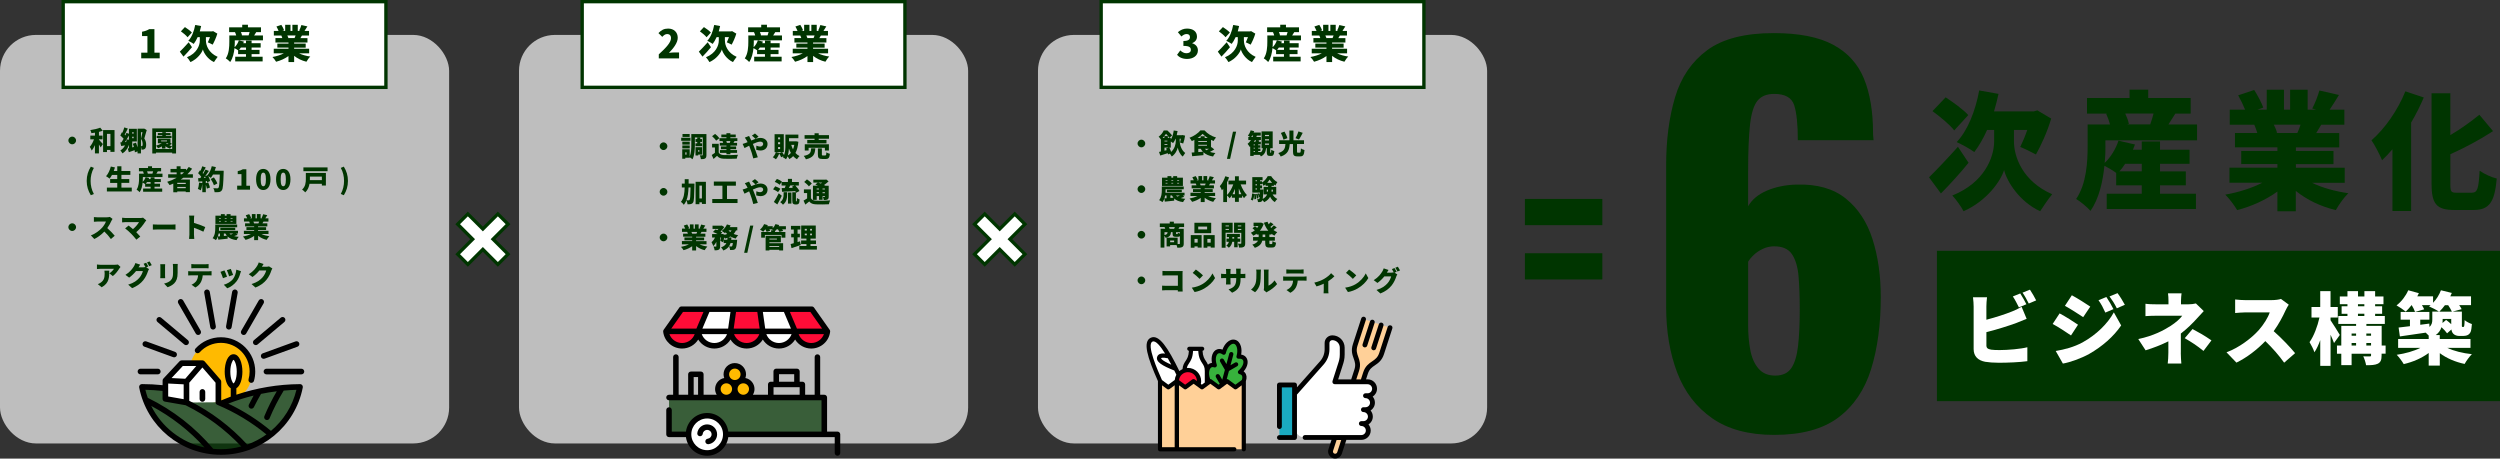 <?xml version="1.0" encoding="UTF-8"?><svg id="_レイヤー_1" xmlns="http://www.w3.org/2000/svg" width="1096" height="201.04" viewBox="0 0 1096 201.04"><rect x="0" y="0" width="1096" height="201.04" fill="#333333" stroke="none"/><defs><style>.cls-1{fill:#ff0c37;}.cls-1,.cls-2,.cls-3,.cls-4,.cls-5,.cls-6,.cls-7,.cls-8,.cls-9{stroke-width:0px;}.cls-2{fill:#1aaac0;}.cls-3{opacity:.68;}.cls-3,.cls-8{fill:#fff;}.cls-4{fill:#000;}.cls-5{fill:#ffba00;}.cls-10{opacity:.7;}.cls-6{fill:#37b23c;}.cls-7{fill:#003500;}.cls-9{fill:#ffd098;}</style></defs><path class="cls-7" d="M777.8,190.66c-11.14,0-20.19-2.43-27.17-7.29-6.98-4.86-12.09-11.52-15.33-19.98-3.24-8.46-4.86-18.11-4.86-28.97v-61.96c0-11.13,1.3-21.07,3.91-29.82,2.61-8.74,7.29-15.61,14.06-20.62,6.77-5,16.49-7.51,29.18-7.51,11,0,19.67,1.69,26.01,5.08,6.34,3.38,10.85,8.32,13.53,14.8,2.68,6.49,4.02,14.52,4.02,24.11,0,.57.03,1.09.11,1.59.07.5.11.95.11,1.38h-33.2c0-6.91-.53-12.02-1.59-15.33-1.06-3.31-3.98-4.97-8.78-4.97-3.24,0-5.68.99-7.29,2.96-1.62,1.98-2.71,5.43-3.28,10.36-.56,4.94-.85,11.84-.85,20.72v15.22c1.69-2.96,4.44-5.25,8.25-6.87,3.81-1.62,8.11-2.5,12.9-2.64,9.02-.28,16.24,1.76,21.67,6.13,5.42,4.37,9.34,10.33,11.73,17.87,2.4,7.54,3.6,15.96,3.6,25.27,0,11.98-1.41,22.52-4.23,31.61-2.82,9.09-7.61,16.18-14.38,21.25-6.77,5.08-16.14,7.61-28.12,7.61ZM778.23,164.66c3.24,0,5.6-1.09,7.08-3.28,1.48-2.18,2.46-5.42,2.96-9.73.49-4.3.74-9.62.74-15.96,0-5.64-.18-10.5-.53-14.59-.35-4.09-1.3-7.29-2.86-9.62-1.55-2.33-4.16-3.49-7.82-3.49-1.69,0-3.31.35-4.86,1.06-1.55.71-2.89,1.59-4.02,2.64-1.13,1.06-1.97,2.08-2.54,3.07v27.91c0,3.81.32,7.4.95,10.78.63,3.38,1.83,6.1,3.6,8.14,1.76,2.04,4.19,3.07,7.29,3.07Z"/><path class="cls-7" d="M863.01,71.36c-3.7,4.6-8.24,9.53-12.11,13.45l-5.21-7.06c3.08-3.03,8.07-8.24,12.67-13.4l4.65,7.01ZM856.73,57.18c-1.85-2.47-6.22-6.05-9.53-8.46l5.77-6.05c3.25,2.13,7.79,5.38,9.92,7.79l-6.17,6.73ZM882.91,61.89c0,6.78,3.7,17.54,16.76,23.26-1.57,1.96-3.98,5.38-5.27,7.45-9.08-4.15-14.63-13.11-15.8-18.05-1.51,4.88-7.62,13.56-17.77,18.05-.95-1.91-3.53-5.44-4.93-6.89,14.12-5.66,18.33-16.81,18.33-23.76v-4.99h-3.08c-1.68,3.75-3.59,7.06-5.61,9.7-1.74-1.29-5.6-3.42-7.73-4.37,4.82-5.04,8.24-13.73,9.87-22.64l8.46,1.51c-.56,2.63-1.23,5.21-1.96,7.68h17.43l1.57-.45,6.05,3.59c-1.68,5.83-4.37,11.6-6.67,15.75-1.68-.9-4.99-2.58-6.89-3.31.95-1.91,2.13-4.65,3.08-7.45h-5.83v4.93Z"/><path class="cls-7" d="M923.03,63.91c0,2.24-.06,4.82-.34,7.51,2.69-2.52,4.88-6.17,6.05-9.75l7.23,1.68c-.28.79-.56,1.51-.9,2.3h3.87v-3.64h8.01v3.64h12.95v6.17h-12.95v3.31h11.32v6.11h-11.32v3.7h15.75v6.67h-39.12v-6.67h15.36v-3.7h-11.21v-5.44c-1.35-1.01-3.53-2.3-5.16-3.14-.67,6.89-2.35,14.46-6.11,19.78-1.23-1.46-4.65-4.32-6.28-5.21,4.65-6.78,5.04-16.65,5.04-23.37v-9.3h9.81c-.39-1.51-1.01-3.25-1.68-4.65l.45-.11h-8.86v-6.84h18.66v-3.64h8.18v3.64h18.61v6.84h-6.72c-1.06,1.74-2.13,3.36-3.03,4.76h12.55v6.95h-40.18v2.41ZM931.66,71.81c-.79,1.23-1.63,2.35-2.52,3.31h9.81v-3.31h-7.29ZM931.72,49.79c.73,1.57,1.35,3.25,1.57,4.54l-.84.22h10.2c.5-1.4,1.06-3.14,1.46-4.76h-12.39Z"/><path class="cls-7" d="M1013.54,80.11c4.43,2.19,10.09,3.75,15.97,4.6-1.85,1.74-4.26,5.16-5.49,7.4-6.61-1.57-12.67-4.48-17.54-8.41v8.91h-8.07v-8.63c-5.04,3.64-11.32,6.5-17.65,8.13-1.12-1.96-3.47-5.1-5.21-6.78,5.77-1.01,11.66-2.86,16.2-5.21h-14.35v-6.61h21.02v-1.57h-15.86v-5.77h15.86v-1.57h-18.61v-6.28h9.81c-.34-1.18-.9-2.58-1.34-3.64h-10.76v-6.61h6.73c-.79-1.96-1.96-4.37-3.03-6.28l7.01-2.35c1.51,2.35,3.25,5.6,3.98,7.73l-2.52.9h4.04v-8.74h7.57v8.74h2.69v-8.74h7.68v8.74h3.7l-1.68-.5c1.18-2.24,2.46-5.49,3.14-7.9l8.57,1.96c-1.46,2.41-2.86,4.65-4.09,6.45h6.45v6.61h-10.14c-.78,1.29-1.51,2.52-2.19,3.64h10.09v6.28h-19v1.57h16.48v5.77h-16.48v1.57h21.41v6.61h-14.35ZM996.84,54.66c.62,1.23,1.18,2.58,1.46,3.53l-.67.11h9.53c.5-1.12,1.01-2.41,1.4-3.64h-11.71Z"/><path class="cls-7" d="M1062.58,42.72c-1.51,3.64-3.42,7.4-5.55,11.04v38.73h-8.18v-27.07c-1.51,1.79-3.03,3.42-4.54,4.82-.84-2.07-3.2-6.67-4.65-8.74,5.83-5.04,11.55-13.23,14.85-21.46l8.07,2.69ZM1083.65,84.48c2.52,0,2.97-1.85,3.42-9.64,1.9,1.4,5.27,2.92,7.51,3.42-.9,9.98-3.03,13.79-10.09,13.79h-8.58c-7.73,0-9.92-2.63-9.92-11.54v-39.62h8.24v18.33c4.71-2.75,9.19-6.05,12.72-8.91l6,7.17c-5.72,3.75-12.39,7.29-18.72,10.14v12.95c0,3.47.28,3.92,2.8,3.92h6.61Z"/><rect class="cls-7" x="849.15" y="109.95" width="246.85" height="65.92"/><path class="cls-8" d="M870.83,151.33c0,1.35.66,1.69,2.14,1.97,1,.14,2.21.17,3.66.17,3.59,0,9.32-.48,12.16-1.24v6.11c-3.42.48-8.67.69-12.5.69-2.35,0-4.46-.17-5.97-.42-3.18-.59-5.08-2.45-5.08-5.56v-18.68c0-.76-.1-2.87-.28-4.04h6.15c-.17,1.17-.28,3.04-.28,4.04v5.8c4.04-1.04,8.46-2.49,11.26-3.63,1.35-.52,2.59-1.11,4.18-2.04l2.21,5.28c-1.52.62-3.25,1.35-4.45,1.79-3.31,1.24-8.63,2.9-13.19,4.04v5.7ZM885.09,134.76c-.72-1.42-1.73-3.45-2.66-4.8l3.25-1.31c.86,1.28,2.07,3.52,2.69,4.73l-3.28,1.38ZM889.93,126.99c.9,1.31,2.14,3.52,2.73,4.7l-3.25,1.38c-.69-1.42-1.8-3.45-2.73-4.77l3.25-1.31Z"/><path class="cls-8" d="M911,142.36l-3.07,4.7c-2.11-1.45-5.59-3.73-8.04-5.04l3.04-4.63c2.49,1.31,6.15,3.63,8.08,4.97ZM913.07,150.06c5.94-3.28,10.91-8.15,13.64-13.12l3.21,5.73c-3.31,4.87-8.25,9.19-13.98,12.47-3.52,1.97-8.6,3.76-11.57,4.25l-3.14-5.52c3.9-.66,7.94-1.69,11.84-3.8ZM916.38,134.41l-3.11,4.63c-2.07-1.38-5.59-3.63-8.01-4.97l3.04-4.63c2.42,1.31,6.11,3.63,8.08,4.97ZM926.54,135.52l-3.56,1.52c-1.1-2.38-1.66-3.52-3-5.42l3.45-1.42c1.04,1.55,2.35,3.76,3.11,5.32ZM931.54,133.62l-3.52,1.55c-1.21-2.38-1.87-3.38-3.21-5.21l3.52-1.45c1.14,1.49,2.38,3.63,3.21,5.11Z"/><path class="cls-8" d="M956.06,154.65c0,1.45.14,3.66.24,4.73h-5.97c.14-.93.28-3.28.28-4.73v-5.01c-3.11,1.55-6.7,2.94-9.98,3.94l-3.21-4.94c6.73-1.42,11.22-3.87,14.12-5.73,2.42-1.55,4.21-3.18,5.15-4.49h-11.46c-1.28,0-3.56.07-4.66.17v-5.42c1.42.21,3.35.24,4.56.24h5.53v-1.52c0-1.17-.07-2.38-.21-3.28h5.94c-.1.86-.24,2.14-.24,3.28v1.52h3.28c1.21,0,2.31-.14,3.25-.38l3.45,3.35c-1,1.04-2.25,2.38-3.07,3.32-1.8,2-4.28,4.45-6.98,6.53v8.43ZM961.21,144.25c3.14,1.69,4.9,2.66,8.29,4.97l-3.49,4.63c-3-2.45-5.39-3.94-8.22-5.59l3.42-4.01Z"/><path class="cls-8" d="M1003.41,133.55c-.31.45-1.04,1.66-1.42,2.52-1.14,2.55-2.97,6.01-5.21,9.12,3.35,2.9,7.49,7.29,9.39,9.63l-4.8,4.18c-2.21-3.14-5.14-6.46-8.25-9.46-3.62,3.76-8.15,7.25-12.67,9.43l-4.35-4.52c5.59-2.04,11.05-6.28,14.12-9.7,2.25-2.56,4.11-5.59,4.83-7.8h-10.74c-1.55,0-3.45.21-4.42.28v-5.94c1.21.17,3.42.28,4.42.28h11.53c1.73,0,3.35-.24,4.14-.52l3.42,2.52Z"/><path class="cls-8" d="M1023.24,150.4c-.35-1-.93-2.31-1.52-3.66v13.67h-4.52v-11.29c-.76,2.07-1.59,3.9-2.56,5.32-.41-1.35-1.45-3.28-2.14-4.45,1.9-2.62,3.52-6.98,4.35-10.77h-3.49v-4.63h3.83v-6.97h4.52v6.97h3.18v4.63h-3.18v1.17c.97,1.35,3.52,5.49,4.07,6.46l-2.55,3.56ZM1045.82,155.06h-1.73v.73c0,1.97-.38,3-1.66,3.66-1.28.62-2.97.66-5.14.66-.17-1.17-.73-2.83-1.24-3.9,1.04.07,2.45.04,2.87.04s.55-.1.55-.52v-.66h-8.53v5.01h-4.52v-5.01h-1.9v-3.59h1.9v-8.63h6.49v-.83h-7.8v-3.49h4.01v-.97h-2.56v-3.28h2.56v-.93h-3.35v-3.38h3.35v-2.35h4.63v2.35h2.8v-2.35h4.7v2.35h3.66v3.38h-3.66v.93h3.07v3.28h-3.07v.97h4.25v3.49h-8.08v.83h6.7v8.63h1.73v3.59ZM1030.94,146.22v.97h1.97v-.97h-1.97ZM1030.94,151.47h1.97v-1.1h-1.97v1.1ZM1033.73,134.28h2.8v-.93h-2.8v.93ZM1033.73,138.52h2.8v-.97h-2.8v.97ZM1037.4,146.22v.97h2.07v-.97h-2.07ZM1039.47,151.47v-1.1h-2.07v1.1h2.07Z"/><path class="cls-8" d="M1072.9,152.51c2.83,1.35,6.8,2.35,10.77,2.76-1.07,1.04-2.49,3-3.18,4.28-3.97-.83-7.87-2.45-10.88-4.73v5.46h-4.87v-5.53c-3.04,2.25-6.94,3.97-10.95,4.87-.69-1.21-2.07-3.07-3.07-4.08,3.76-.55,7.6-1.62,10.36-3.04h-9.74v-3.87h13.4v-1.52c-.41-.42-.86-.86-1.31-1.28-4.04.59-8.15,1.17-11.33,1.66l-.55-3.9c1.42-.17,3.11-.38,4.97-.59v-2.87h-4.08v-3.38h12.6v3.38h-4v2.25l3.97-.52.07,1.45c1.1-.97,1.24-2.07,1.24-3.25v-3.45h2.9c-1.07-.76-3.14-1.76-4.32-2.28.24-.17.45-.35.69-.55h-3.8c.41.66.76,1.31.97,1.83l-4.01,1.14c-.24-.79-.83-1.97-1.45-2.97h-.07c-.83,1.07-1.73,2.04-2.55,2.83-.93-.79-2.9-2.11-4.04-2.73,2.11-1.59,4.07-4.14,5.14-6.63l4.66,1.28c-.21.45-.45.93-.69,1.38h6.91v2.83c1.49-1.55,2.73-3.52,3.45-5.49l4.77,1.17c-.21.48-.41,1-.66,1.49h9.08v3.87h-5.18c.45.62.83,1.24,1.07,1.76l-4.01,1.07h4.11v5.59c0,.55-.04.86.03.97.04.14.14.17.24.17h.31c.1,0,.17,0,.28-.07.07-.07.14-.24.21-.66.07-.38.1-1.21.14-2.28.69.66,2.14,1.38,3.18,1.73-.1,1.31-.28,2.76-.52,3.35-.28.66-.69,1.14-1.28,1.45-.52.28-1.35.42-1.97.42h-1.76c-.97,0-2-.31-2.62-.97-.42-.45-.69-.97-.83-1.87l-1.9,1.69c-.52-.76-1.48-1.8-2.45-2.69-.42,1.28-1.17,2.49-2.52,3.45h1.76v1.73h13.47v3.87h-10.19ZM1071.86,133.79c-.79,1.07-1.62,2.04-2.45,2.83h5.49c-.31-.76-.97-1.87-1.62-2.83h-1.42ZM1072.38,140.25c.72.52,1.55,1.21,2.24,1.87v-2.31h-3.76v.41c0,.45-.04.93-.07,1.38l1.59-1.35Z"/><rect class="cls-7" x="668.52" y="87.22" width="33.94" height="11.49"/><rect class="cls-7" x="668.52" y="111.02" width="33.94" height="11.49"/><polygon class="cls-8" points="222.72 98.28 218.26 93.82 211.68 100.4 205.11 93.82 200.64 98.28 207.22 104.86 200.64 111.44 205.11 115.9 211.68 109.33 218.26 115.9 222.72 111.44 216.15 104.86 222.72 98.28"/><path class="cls-7" d="M218.26,116.94l-6.58-6.58-6.58,6.58-5.5-5.5,6.58-6.58-6.58-6.58,5.5-5.5,6.58,6.58,6.58-6.58,5.5,5.5-6.58,6.58,6.58,6.58-5.5,5.5ZM211.68,108.29l6.58,6.58,3.43-3.43-6.58-6.58,6.58-6.58-3.43-3.43-6.58,6.58-6.58-6.58-3.43,3.43,6.58,6.58-6.58,6.58,3.43,3.43,6.58-6.58Z"/><polygon class="cls-8" points="449.31 98.28 444.84 93.82 438.27 100.4 431.69 93.82 427.22 98.28 433.8 104.86 427.22 111.44 431.69 115.9 438.27 109.33 444.84 115.9 449.31 111.44 442.73 104.86 449.31 98.28"/><path class="cls-7" d="M431.69,116.94l-5.5-5.5,6.58-6.58-6.58-6.58,5.5-5.5,6.58,6.58,6.58-6.58,5.51,5.5-6.58,6.58,6.58,6.58-5.51,5.5-6.58-6.58-6.58,6.58ZM438.27,108.29l6.58,6.58,3.43-3.43-6.58-6.58,6.58-6.58-3.43-3.43-6.58,6.58-6.58-6.58-3.43,3.43,6.58,6.58-6.58,6.58,3.43,3.43,6.58-6.58Z"/><rect class="cls-3" y="15.31" width="196.9" height="179.1" rx="15.75" ry="15.75"/><rect class="cls-3" x="227.53" y="15.31" width="196.9" height="179.1" rx="15.75" ry="15.75"/><rect class="cls-3" x="455.05" y="15.31" width="196.9" height="179.1" rx="15.75" ry="15.75"/><rect class="cls-8" x="27.71" y=".74" width="141.48" height="37.56"/><path class="cls-7" d="M169.93,39.03H26.97V0h142.95v39.03ZM28.44,37.56h140.01V1.47H28.44v36.09Z"/><path class="cls-7" d="M61.91,23.1h2.72v-7.29h-2.36v-1.9c1.38-.26,2.27-.6,3.17-1.15h2.26v10.34h2.31v2.48h-8.1v-2.48Z"/><path class="cls-7" d="M84.16,20.69c-1.14,1.41-2.53,2.93-3.72,4.13l-1.6-2.17c.95-.93,2.48-2.53,3.89-4.12l1.43,2.15ZM82.23,16.33c-.57-.76-1.91-1.86-2.93-2.6l1.77-1.86c1,.65,2.39,1.65,3.05,2.39l-1.89,2.07ZM90.28,17.78c0,2.08,1.14,5.39,5.15,7.15-.48.6-1.22,1.65-1.62,2.29-2.79-1.28-4.5-4.03-4.86-5.55-.46,1.5-2.34,4.17-5.46,5.55-.29-.59-1.09-1.67-1.52-2.12,4.34-1.74,5.63-5.17,5.63-7.3v-1.53h-.95c-.52,1.15-1.1,2.17-1.72,2.98-.54-.4-1.72-1.05-2.38-1.34,1.48-1.55,2.53-4.22,3.03-6.96l2.6.47c-.17.81-.38,1.6-.6,2.36h5.36l.48-.14,1.86,1.1c-.52,1.79-1.34,3.57-2.05,4.84-.52-.28-1.53-.79-2.12-1.02.29-.59.65-1.43.95-2.29h-1.79v1.52Z"/><path class="cls-7" d="M102.95,18.4c0,.69-.02,1.48-.1,2.31.83-.78,1.5-1.9,1.86-3l2.22.52c-.09.24-.17.47-.28.71h1.19v-1.12h2.46v1.12h3.98v1.89h-3.98v1.02h3.48v1.88h-3.48v1.14h4.84v2.05h-12.02v-2.05h4.72v-1.14h-3.45v-1.67c-.41-.31-1.09-.71-1.59-.96-.21,2.12-.72,4.44-1.88,6.08-.38-.45-1.43-1.33-1.93-1.6,1.43-2.08,1.55-5.12,1.55-7.18v-2.86h3.01c-.12-.46-.31-1-.52-1.43l.14-.04h-2.72v-2.1h5.74v-1.12h2.51v1.12h5.72v2.1h-2.07c-.33.53-.66,1.03-.93,1.46h3.86v2.14h-12.35v.74ZM105.61,20.83c-.24.38-.5.72-.78,1.02h3.02v-1.02h-2.24ZM105.62,14.06c.22.48.41,1,.48,1.4l-.26.07h3.14c.15-.43.33-.96.45-1.46h-3.81Z"/><path class="cls-7" d="M131.12,23.38c1.36.67,3.1,1.15,4.91,1.41-.57.53-1.31,1.58-1.69,2.27-2.03-.48-3.89-1.38-5.39-2.58v2.74h-2.48v-2.65c-1.55,1.12-3.48,2-5.43,2.5-.34-.6-1.07-1.57-1.6-2.08,1.77-.31,3.58-.88,4.98-1.6h-4.41v-2.03h6.46v-.48h-4.88v-1.77h4.88v-.48h-5.72v-1.93h3.02c-.1-.36-.28-.79-.41-1.12h-3.31v-2.03h2.07c-.24-.6-.6-1.34-.93-1.93l2.15-.72c.47.72,1,1.72,1.22,2.38l-.78.28h1.24v-2.69h2.33v2.69h.83v-2.69h2.36v2.69h1.14l-.52-.16c.36-.69.76-1.69.96-2.43l2.64.6c-.45.74-.88,1.43-1.26,1.98h1.98v2.03h-3.12c-.24.4-.46.78-.67,1.12h3.1v1.93h-5.84v.48h5.06v1.77h-5.06v.48h6.58v2.03h-4.41ZM125.98,15.56c.19.38.36.79.45,1.09l-.21.03h2.93c.16-.34.31-.74.43-1.12h-3.6Z"/><rect class="cls-8" x="255.23" y=".74" width="141.48" height="37.56"/><path class="cls-7" d="M397.45,39.03h-142.95V0h142.95v39.03ZM255.97,37.56h140.01V1.47h-140.01v36.09Z"/><path class="cls-7" d="M288.81,23.83c3.2-2.91,5.36-5.24,5.36-7.1,0-1.17-.65-1.81-1.67-1.81-.88,0-1.57.59-2.17,1.24l-1.67-1.65c1.26-1.33,2.43-1.98,4.26-1.98,2.48,0,4.2,1.58,4.2,4.03,0,2.21-1.9,4.63-3.86,6.62.64-.09,1.52-.17,2.08-.17h2.36v2.58h-8.89v-1.76Z"/><path class="cls-7" d="M311.69,20.69c-1.14,1.41-2.53,2.93-3.72,4.13l-1.6-2.17c.95-.93,2.48-2.53,3.89-4.12l1.43,2.15ZM309.76,16.33c-.57-.76-1.91-1.86-2.93-2.6l1.77-1.86c1,.65,2.39,1.65,3.05,2.39l-1.9,2.07ZM317.8,17.78c0,2.08,1.14,5.39,5.15,7.15-.48.6-1.22,1.65-1.62,2.29-2.79-1.28-4.5-4.03-4.86-5.55-.46,1.5-2.34,4.17-5.46,5.55-.29-.59-1.09-1.67-1.52-2.12,4.34-1.74,5.63-5.17,5.63-7.3v-1.53h-.95c-.52,1.15-1.1,2.17-1.72,2.98-.53-.4-1.72-1.05-2.38-1.34,1.48-1.55,2.53-4.22,3.03-6.96l2.6.47c-.17.81-.38,1.6-.6,2.36h5.36l.48-.14,1.86,1.1c-.52,1.79-1.34,3.57-2.05,4.84-.52-.28-1.53-.79-2.12-1.02.29-.59.65-1.43.95-2.29h-1.79v1.52Z"/><path class="cls-7" d="M330.48,18.4c0,.69-.02,1.48-.1,2.31.83-.78,1.5-1.9,1.86-3l2.22.52c-.09.24-.17.47-.28.71h1.19v-1.12h2.46v1.12h3.98v1.89h-3.98v1.02h3.48v1.88h-3.48v1.14h4.84v2.05h-12.03v-2.05h4.72v-1.14h-3.45v-1.67c-.41-.31-1.09-.71-1.58-.96-.21,2.12-.72,4.44-1.88,6.08-.38-.45-1.43-1.33-1.93-1.6,1.43-2.08,1.55-5.12,1.55-7.18v-2.86h3.01c-.12-.46-.31-1-.52-1.43l.14-.04h-2.72v-2.1h5.74v-1.12h2.52v1.12h5.72v2.1h-2.07c-.33.53-.66,1.03-.93,1.46h3.86v2.14h-12.35v.74ZM333.13,20.83c-.24.38-.5.72-.77,1.02h3.01v-1.02h-2.24ZM333.15,14.06c.22.48.41,1,.48,1.4l-.26.07h3.13c.16-.43.33-.96.45-1.46h-3.81Z"/><path class="cls-7" d="M358.64,23.38c1.36.67,3.1,1.15,4.91,1.41-.57.53-1.31,1.58-1.69,2.27-2.03-.48-3.89-1.38-5.39-2.58v2.74h-2.48v-2.65c-1.55,1.12-3.48,2-5.43,2.5-.34-.6-1.07-1.57-1.6-2.08,1.77-.31,3.58-.88,4.98-1.6h-4.41v-2.03h6.46v-.48h-4.88v-1.77h4.88v-.48h-5.72v-1.93h3.01c-.1-.36-.28-.79-.41-1.12h-3.31v-2.03h2.07c-.24-.6-.6-1.34-.93-1.93l2.15-.72c.47.72,1,1.72,1.22,2.38l-.78.28h1.24v-2.69h2.33v2.69h.83v-2.69h2.36v2.69h1.14l-.52-.16c.36-.69.76-1.69.96-2.43l2.63.6c-.45.74-.88,1.43-1.26,1.98h1.98v2.03h-3.12c-.24.4-.46.78-.67,1.12h3.1v1.93h-5.84v.48h5.06v1.77h-5.06v.48h6.58v2.03h-4.41ZM353.51,15.56c.19.38.36.79.45,1.09l-.21.03h2.93c.15-.34.31-.74.43-1.12h-3.6Z"/><rect class="cls-8" x="482.76" y=".74" width="141.48" height="37.56"/><path class="cls-7" d="M624.98,39.03h-142.95V0h142.95v39.03ZM483.49,37.56h140.01V1.47h-140.01v36.09Z"/><path class="cls-7" d="M516.03,24.03l1.41-1.93c.78.74,1.67,1.24,2.67,1.24,1.19,0,1.96-.5,1.96-1.46,0-1.1-.58-1.76-3.27-1.76v-2.15c2.19,0,2.88-.67,2.88-1.69,0-.88-.52-1.36-1.46-1.36-.86,0-1.52.4-2.29,1.07l-1.55-1.88c1.19-1,2.46-1.58,3.98-1.58,2.65,0,4.39,1.24,4.39,3.53,0,1.27-.69,2.27-2.07,2.83v.09c1.43.43,2.48,1.46,2.48,3.12,0,2.39-2.19,3.74-4.74,3.74-2.03,0-3.46-.71-4.39-1.79Z"/><path class="cls-7" d="M539.21,20.69c-1.14,1.41-2.53,2.93-3.72,4.13l-1.6-2.17c.95-.93,2.48-2.53,3.89-4.12l1.43,2.15ZM537.28,16.33c-.57-.76-1.91-1.86-2.93-2.6l1.77-1.86c1,.65,2.39,1.65,3.05,2.39l-1.9,2.07ZM545.33,17.78c0,2.08,1.14,5.39,5.15,7.15-.48.6-1.22,1.65-1.62,2.29-2.79-1.28-4.5-4.03-4.86-5.55-.46,1.5-2.34,4.17-5.46,5.55-.29-.59-1.09-1.67-1.52-2.12,4.34-1.74,5.63-5.17,5.63-7.3v-1.53h-.95c-.52,1.15-1.1,2.17-1.72,2.98-.53-.4-1.72-1.05-2.38-1.34,1.48-1.55,2.53-4.22,3.03-6.96l2.6.47c-.17.81-.38,1.6-.6,2.36h5.36l.48-.14,1.86,1.1c-.52,1.79-1.34,3.57-2.05,4.84-.52-.28-1.53-.79-2.12-1.02.29-.59.65-1.43.95-2.29h-1.79v1.52Z"/><path class="cls-7" d="M558.01,18.4c0,.69-.02,1.48-.1,2.31.83-.78,1.5-1.9,1.86-3l2.22.52c-.09.24-.17.47-.28.71h1.19v-1.12h2.46v1.12h3.98v1.89h-3.98v1.02h3.48v1.88h-3.48v1.14h4.84v2.05h-12.03v-2.05h4.72v-1.14h-3.45v-1.67c-.41-.31-1.09-.71-1.58-.96-.21,2.12-.72,4.44-1.88,6.08-.38-.45-1.43-1.33-1.93-1.6,1.43-2.08,1.55-5.12,1.55-7.18v-2.86h3.01c-.12-.46-.31-1-.52-1.43l.14-.04h-2.72v-2.1h5.74v-1.12h2.52v1.12h5.72v2.1h-2.07c-.33.53-.66,1.03-.93,1.46h3.86v2.14h-12.35v.74ZM560.66,20.83c-.24.38-.5.72-.77,1.02h3.01v-1.02h-2.24ZM560.68,14.06c.22.48.41,1,.48,1.4l-.26.07h3.13c.16-.43.33-.96.45-1.46h-3.81Z"/><path class="cls-7" d="M586.17,23.38c1.36.67,3.1,1.15,4.91,1.41-.57.53-1.31,1.58-1.69,2.27-2.03-.48-3.89-1.38-5.39-2.58v2.74h-2.48v-2.65c-1.55,1.12-3.48,2-5.43,2.5-.34-.6-1.07-1.57-1.6-2.08,1.77-.31,3.58-.88,4.98-1.6h-4.41v-2.03h6.46v-.48h-4.88v-1.77h4.88v-.48h-5.72v-1.93h3.01c-.1-.36-.28-.79-.41-1.12h-3.31v-2.03h2.07c-.24-.6-.6-1.34-.93-1.93l2.15-.72c.47.72,1,1.72,1.22,2.38l-.78.28h1.24v-2.69h2.33v2.69h.83v-2.69h2.36v2.69h1.14l-.52-.16c.36-.69.76-1.69.96-2.43l2.63.6c-.45.74-.88,1.43-1.26,1.98h1.98v2.03h-3.12c-.24.4-.46.78-.67,1.12h3.1v1.93h-5.84v.48h5.06v1.77h-5.06v.48h6.58v2.03h-4.41ZM581.04,15.56c.19.38.36.79.45,1.09l-.21.03h2.93c.15-.34.31-.74.43-1.12h-3.6Z"/><path class="cls-7" d="M31.66,59.9c.92,0,1.68.75,1.68,1.68s-.76,1.68-1.68,1.68-1.68-.75-1.68-1.68.76-1.68,1.68-1.68Z"/><path class="cls-7" d="M43.37,61.22c.49.49,1.5,1.63,1.74,1.93l-.98,1.45c-.18-.36-.47-.82-.76-1.27v3.93h-1.75v-3.65c-.39.94-.88,1.79-1.41,2.4-.17-.5-.58-1.2-.86-1.64.77-.84,1.44-2.09,1.86-3.3h-1.62v-1.61h2.04v-1.3c-.53.08-1.05.16-1.56.22-.07-.38-.29-.98-.48-1.35,1.56-.22,3.23-.61,4.35-1.06l1.12,1.37c-.52.18-1.09.34-1.68.48v1.64h1.56v1.61h-1.56v.14ZM50.21,57.01v9.57h-1.8v-.85h-1.51v.94h-1.7v-9.65h5.01ZM48.41,64.06v-5.38h-1.51v5.38h1.51Z"/><path class="cls-7" d="M64.31,57.09c-.32,1.19-.72,2.63-1.04,3.61.68,1.03.8,1.98.8,2.75,0,.94-.19,1.51-.59,1.82-.2.17-.46.26-.74.31-.19.02-.44.04-.72.02,0-.34-.07-.84-.22-1.25v2.9h-1.5v-.89l-1.16.42c-.02-.28-.07-.6-.14-.95-.86.32-1.74.64-2.51.9l-.5-1.61c.16-.04.34-.07.53-.12v-1.49c-.56,1.63-1.45,2.89-2.83,3.74-.16-.32-.63-1-.92-1.3.92-.52,1.58-1.27,2.04-2.22l-1.68.28-.39-1.58.53-.04c.3-.46.62-1,.94-1.56-.42-.49-.98-1.02-1.46-1.43l.67-1.37.23.18c.34-.77.65-1.66.84-2.36l1.56.5c-.46.92-.96,1.94-1.39,2.71.11.1.21.2.3.3.18-.38.35-.77.48-1.12l1.1.41v-2.19h3.46v5.55h-2.02v2.61l.73-.19c-.14-.48-.3-.97-.46-1.42l1.38-.46c.26.64.5,1.37.7,2.05v-8.18h2.63l.24-.06,1.14.68ZM56.51,61.24v-1.83c-.55.98-1.16,2.03-1.74,2.88l.55-.05c.08-.35.16-.72.21-1.12l.98.12ZM57.95,57.95v.62h.64v-.62h-.64ZM58.59,60.6v-.66h-.64v.66h.64ZM61.8,64.1h.26c.11,0,.22-.04.3-.11.13-.11.19-.36.19-.77,0-.61-.12-1.46-.74-2.36.22-.78.47-1.98.65-2.89h-.66v6.13Z"/><path class="cls-7" d="M77.18,56.3v10.99h-1.7v-.4h-7.09v.4h-1.63v-10.99h10.42ZM75.48,65.33v-7.47h-7.09v6.02c.89-.25,1.79-.62,2.51-1.07h-1.67v-2.06h5.51v1.89l.62.41c-.35.26-.72.5-1.07.7.37.14.76.28,1.15.36-.29.25-.68.76-.88,1.08-.74-.23-1.44-.61-2.04-1.08v1.01h-1.52v-.94c-.56.31-1.14.58-1.7.78-.19-.28-.63-.82-.91-1.07v1.44h7.09ZM72.71,59.55h2.47v.94h-6.49v-.94h2.45v-.3h-1.94v-.9h1.94v-.41h1.57v.41h2.05v.9h-2.05v.3ZM73.22,61.58h-2.57v.41h2.57v-.41ZM72.8,62.88c.14.12.3.24.48.36.18-.13.38-.28.56-.42h-.97l-.07.06Z"/><path class="cls-7" d="M38.01,79.32c0-2.41.66-4.39,1.81-6.27l1.33.55c-1,1.78-1.43,3.8-1.43,5.72s.43,3.95,1.43,5.72l-1.33.55c-1.15-1.88-1.81-3.85-1.81-6.27Z"/><path class="cls-7" d="M57.77,82.25v1.7h-10.91v-1.7h4.54v-2.06h-3.11v-1.68h3.11v-1.83h-2.3c-.34.62-.68,1.19-1.04,1.63-.35-.3-1.13-.82-1.57-1.06.92-.98,1.69-2.63,2.1-4.25l1.81.41c-.14.53-.32,1.04-.53,1.56h1.54v-2.09h1.82v2.09h3.92v1.7h-3.92v1.83h3.44v1.68h-3.44v2.06h4.56Z"/><path class="cls-7" d="M62.62,78.14c0,.48-.01,1.03-.07,1.61.58-.54,1.04-1.32,1.29-2.09l1.55.36c-.06.17-.12.32-.19.49h.83v-.78h1.71v.78h2.77v1.32h-2.77v.71h2.42v1.31h-2.42v.79h3.37v1.43h-8.37v-1.43h3.29v-.79h-2.4v-1.16c-.29-.22-.76-.49-1.1-.67-.14,1.47-.5,3.09-1.31,4.23-.26-.31-.99-.92-1.34-1.12.99-1.45,1.08-3.56,1.08-5v-1.99h2.1c-.08-.32-.22-.7-.36-1l.1-.02h-1.89v-1.46h3.99v-.78h1.75v.78h3.98v1.46h-1.44c-.23.37-.46.72-.65,1.02h2.69v1.49h-8.6v.52ZM64.46,79.83c-.17.26-.35.5-.54.71h2.1v-.71h-1.56ZM64.48,75.11c.15.34.29.7.34.97l-.18.05h2.18c.11-.3.23-.67.31-1.02h-2.65Z"/><path class="cls-7" d="M80.35,77.92c-.36.28-.74.54-1.13.79h4.03v5.53h-1.82v-.29h-3.72v.34h-1.74v-3.81c-.54.24-1.1.46-1.65.66-.21-.37-.72-1.09-1.03-1.44,1.46-.44,2.87-1.04,4.15-1.77h-3.72v-1.52h3.72v-.84h-2.69v-1.5h2.69v-1.17h1.73v1.17h2.4v.62c.43-.47.81-.97,1.16-1.49l1.5.77c-.61.88-1.31,1.69-2.09,2.43h2.43v1.52h-4.22ZM81.43,80.13h-3.72v.54h3.72v-.54ZM81.43,82.5v-.54h-3.72v.54h3.72ZM79.17,76.4h.55c.35-.26.67-.55.98-.84h-1.54v.84Z"/><path class="cls-7" d="M98.06,74.85s0,.56-.01.78c-.16,5.21-.3,7.14-.8,7.8-.37.52-.73.67-1.27.77-.46.08-1.19.08-1.89.06-.02-.49-.26-1.26-.59-1.75.73.06,1.4.06,1.73.06.24,0,.37-.05.52-.22.35-.36.49-2.06.61-5.85h-2.97c-.3.56-.64,1.08-.97,1.49-.24-.22-.72-.55-1.13-.82.38.74.73,1.58.85,2.18l-1.31.6c-.04-.18-.08-.38-.14-.6l-.47.04v.92l1.07-.35c.3.72.61,1.64.76,2.25l-1.34.49c-.08-.47-.28-1.13-.48-1.74v3.31h-1.54v-3.72c-.11,1.07-.35,2.17-.65,2.88-.3-.19-.95-.49-1.31-.62.31-.7.48-1.77.55-2.77l1.4.25v-.79l-1.69.12-.14-1.5.95-.04c.14-.18.28-.37.42-.56-.35-.53-.89-1.14-1.37-1.61l.8-1.21.24.2c.3-.65.6-1.4.78-2.01l1.54.53c-.46.85-.95,1.79-1.37,2.46.08.11.18.22.25.31.38-.64.74-1.28,1.01-1.85l1.46.6c-.49.74-1.04,1.56-1.61,2.31l1-.44c.86-.94,1.55-2.43,1.89-3.95l1.81.4c-.14.54-.32,1.07-.52,1.58h3.93ZM90.17,77.99c-.1-.23-.19-.44-.3-.65-.18.24-.35.47-.53.68l.83-.04ZM93.77,81.23c-.2-.74-.8-1.89-1.38-2.76l1.39-.7c.6.82,1.26,1.91,1.5,2.67l-1.51.78Z"/><path class="cls-7" d="M103.97,81.41h1.89v-5.07h-1.64v-1.32c.96-.18,1.58-.42,2.21-.8h1.57v7.2h1.61v1.73h-5.64v-1.73Z"/><path class="cls-7" d="M112.27,78.63c0-3.07,1.27-4.58,3.15-4.58s3.17,1.54,3.17,4.58-1.28,4.68-3.17,4.68-3.15-1.61-3.15-4.68ZM116.58,78.63c0-2.43-.52-2.94-1.15-2.94s-1.14.5-1.14,2.94.5,3.02,1.14,3.02,1.15-.58,1.15-3.02Z"/><path class="cls-7" d="M121.02,78.63c0-3.07,1.27-4.58,3.15-4.58s3.17,1.54,3.17,4.58-1.28,4.68-3.17,4.68-3.15-1.61-3.15-4.68ZM125.33,78.63c0-2.43-.52-2.94-1.15-2.94s-1.14.5-1.14,2.94.5,3.02,1.14,3.02,1.15-.58,1.15-3.02Z"/><path class="cls-7" d="M142.88,81.34h-1.78v-.77h-5.41c-.24,1.37-.77,2.79-1.89,3.77-.26-.35-.98-1.01-1.37-1.24,1.52-1.29,1.65-3.21,1.65-4.68v-2.61h8.79v5.53ZM143.6,73.39v1.67h-10.59v-1.67h10.59ZM135.86,77.42v1.03c0,.17,0,.34-.01.52h5.25v-1.55h-5.24Z"/><path class="cls-7" d="M149.4,85.04c1-1.78,1.43-3.79,1.43-5.72s-.43-3.95-1.43-5.72l1.33-.55c1.15,1.88,1.81,3.86,1.81,6.27s-.66,4.39-1.81,6.27l-1.33-.55Z"/><path class="cls-7" d="M31.66,97.9c.92,0,1.68.75,1.68,1.68s-.76,1.68-1.68,1.68-1.68-.75-1.68-1.68.76-1.68,1.68-1.68Z"/><path class="cls-7" d="M49.33,95.95c-.11.16-.36.58-.49.88-.4.89-1.03,2.09-1.81,3.17,1.16,1.01,2.6,2.53,3.26,3.35l-1.67,1.45c-.77-1.09-1.79-2.24-2.87-3.29-1.26,1.31-2.83,2.52-4.4,3.27l-1.51-1.57c1.94-.71,3.84-2.18,4.91-3.37.78-.89,1.43-1.94,1.68-2.71h-3.73c-.54,0-1.2.07-1.54.1v-2.06c.42.06,1.19.1,1.54.1h4.01c.6,0,1.16-.08,1.44-.18l1.19.88Z"/><path class="cls-7" d="M64.13,96.61c-.19.23-.36.41-.47.58-.85,1.4-2.4,3.3-3.93,4.59.65.65,1.29,1.37,1.76,1.92l-1.71,1.37c-.53-.71-1.56-1.87-2.35-2.67-.7-.7-1.82-1.73-2.58-2.27l1.54-1.25c.5.38,1.2.93,1.91,1.56,1.14-.94,2.11-2.13,2.65-3.06h-5.94c-.49,0-1.21.07-1.48.11v-2.04c.31.06,1.07.13,1.48.13h6.37c.54,0,1.02-.06,1.32-.16l1.44,1.19Z"/><path class="cls-7" d="M67.01,98.38c.48.04,1.49.08,2.08.08h6.37c.54,0,1.13-.06,1.48-.08v2.29c-.31-.01-.98-.07-1.48-.07h-6.37c-.68,0-1.58.04-2.08.07v-2.29Z"/><path class="cls-7" d="M89.16,101.57c-1.21-.62-2.85-1.26-4.12-1.71v3.08c0,.32.07,1.27.13,1.81h-2.28c.08-.52.14-1.32.14-1.81v-6.85c0-.48-.05-1.1-.14-1.56h2.27c-.05.46-.12.98-.12,1.56v1.64c1.62.47,3.95,1.32,4.95,1.81l-.83,2.03Z"/><path class="cls-7" d="M104.21,102.95c-.54.22-1.07.41-1.56.56.58.16,1.25.26,2,.32-.34.34-.76,1.01-.96,1.44-1.76-.23-3-.73-3.9-1.58l.02.95c-1.43.17-2.95.31-4.12.43l-.18-1.4c-.21.59-.47,1.14-.84,1.61-.31-.25-1.07-.7-1.47-.86,1.08-1.31,1.17-3.15,1.17-4.42v-1.56h9.61v1.2h-7.95v.38c0,.36-.01.76-.05,1.16h8.35v1.2h-.79l.67.58ZM103.62,98.18h-9.18v-3.62h2.4v-.67h1.7v.67h.82v-.67h1.73v.67h2.53v3.62ZM96.45,103.59v-1.21h-.61c-.07.43-.18.86-.32,1.28l.94-.07ZM96.03,95.89h.81v-.3h-.81v.3ZM96.03,97.15h.81v-.3h-.81v.3ZM96.59,100.9v-1.04h6.54v1.04h-6.54ZM98.14,102.38v1.07l1.31-.12c-.24-.29-.46-.6-.65-.95h-.66ZM98.54,95.59v.3h.82v-.3h-.82ZM98.54,96.85v.3h.82v-.3h-.82ZM100.58,102.38c.18.19.38.36.61.5.32-.13.71-.31,1.06-.5h-1.67ZM101.95,95.59h-.86v.3h.86v-.3ZM101.95,96.85h-.86v.3h.86v-.3Z"/><path class="cls-7" d="M114.66,102.6c.95.47,2.16.8,3.42.98-.4.37-.91,1.1-1.18,1.58-1.42-.34-2.71-.96-3.75-1.8v1.91h-1.73v-1.85c-1.08.78-2.42,1.39-3.78,1.74-.24-.42-.74-1.09-1.12-1.45,1.24-.22,2.5-.61,3.47-1.12h-3.07v-1.42h4.5v-.34h-3.39v-1.24h3.39v-.34h-3.98v-1.34h2.1c-.07-.25-.19-.55-.29-.78h-2.3v-1.42h1.44c-.17-.42-.42-.94-.65-1.34l1.5-.5c.32.5.7,1.2.85,1.66l-.54.19h.86v-1.87h1.62v1.87h.58v-1.87h1.64v1.87h.79l-.36-.11c.25-.48.53-1.18.67-1.69l1.83.42c-.31.52-.61,1-.88,1.38h1.38v1.42h-2.17c-.17.28-.32.54-.47.78h2.16v1.34h-4.07v.34h3.53v1.24h-3.53v.34h4.58v1.42h-3.07ZM111.09,97.16c.13.26.25.55.31.76l-.14.02h2.04c.11-.24.21-.52.3-.78h-2.51Z"/><path class="cls-7" d="M52.83,117.02c-.14.18-.42.53-.54.72-.61,1.01-1.75,2.51-2.83,3.29l-1.5-1.2c.89-.56,1.71-1.47,1.98-1.98h-5.92c-.53,0-.9.04-1.52.1v-2c.49.07,1,.13,1.52.13h6.22c.4,0,1.19-.05,1.44-.12l1.15,1.07ZM47.89,118.65c0,2.82.06,5.41-3.32,7.29l-1.69-1.38c.42-.14.86-.35,1.37-.73,1.33-1.01,1.63-2.03,1.63-3.98,0-.42-.02-.77-.1-1.2h2.11Z"/><path class="cls-7" d="M64.11,117.21l1.22.76c-.15.26-.35.62-.47.98-.32,1-.97,2.58-2.07,3.93-1.16,1.43-2.62,2.53-4.87,3.45l-1.73-1.54c2.59-.79,3.84-1.81,4.86-2.95.76-.84,1.43-2.22,1.58-3h-2.99c-.85,1.07-1.92,2.1-3.02,2.87l-1.63-1.21c2.12-1.31,3.09-2.75,3.73-3.75.21-.33.5-.96.63-1.43l2.12.7c-.28.38-.56.88-.74,1.19h1.93c.36,0,.79-.05,1.1-.13-.23-.47-.53-1.04-.8-1.44l1.13-.46c.3.44.72,1.22.94,1.64l-.92.38ZM65.58,114.61c.31.46.74,1.22.95,1.63l-1.13.48c-.24-.49-.62-1.2-.95-1.66l1.13-.46Z"/><path class="cls-7" d="M72.41,115.82c-.02.3-.05.52-.05.95v4.08c0,.3.02.8.05,1.12h-2.16c.01-.24.06-.75.06-1.13v-4.07c0-.23-.01-.65-.05-.95h2.15ZM77.92,115.71c-.03.36-.05.77-.05,1.29v2.62c0,2.41-.56,3.61-1.47,4.57-.8.84-2.06,1.45-2.94,1.73l-1.52-1.61c1.25-.28,2.23-.72,2.95-1.46.8-.85.97-1.7.97-3.36v-2.48c0-.53-.04-.94-.08-1.29h2.15Z"/><path class="cls-7" d="M91.56,118.94c.25,0,.85-.02,1.19-.08v1.88c-.32-.02-.83-.04-1.19-.04h-2.69c-.08,1.2-.38,2.15-.79,2.96-.41.85-1.34,1.82-2.43,2.38l-1.7-1.22c.8-.3,1.64-.98,2.12-1.65.47-.7.7-1.52.77-2.46h-3.13c-.35,0-.88.02-1.21.05v-1.89c.37.05.84.08,1.21.08h7.86ZM85.26,117.57c-.42,0-.99.02-1.39.05v-1.86c.41.06.98.1,1.39.1h4.8c.44,0,.95-.04,1.39-.1v1.86c-.44-.02-.94-.05-1.39-.05h-4.8Z"/><path class="cls-7" d="M99.53,121.3l-1.78.66c-.21-.65-.78-2.22-1.1-2.79l1.75-.62c.34.67.89,2.06,1.13,2.76ZM105.66,118.88c-.17.47-.25.76-.34,1.04-.31,1.15-.81,2.37-1.61,3.41-1.12,1.46-2.63,2.51-4.07,3.06l-1.52-1.56c1.27-.32,3.02-1.24,4.02-2.5.79-1,1.36-2.63,1.46-4.11l2.05.66ZM102.19,120.54l-1.74.6c-.17-.6-.67-2.01-.99-2.69l1.73-.56c.24.53.83,2.09,1.01,2.65Z"/><path class="cls-7" d="M119.4,117.7c-.16.26-.35.62-.47.98-.32,1-.97,2.58-2.07,3.93-1.16,1.43-2.62,2.53-4.87,3.45l-1.73-1.54c2.59-.79,3.84-1.81,4.86-2.95.76-.84,1.43-2.22,1.58-3h-2.99c-.85,1.07-1.92,2.1-3.02,2.87l-1.63-1.21c2.12-1.31,3.09-2.75,3.73-3.75.22-.34.5-.96.64-1.43l2.12.7c-.28.38-.56.88-.74,1.19h1.93c.39,0,.88-.06,1.19-.16l1.47.91Z"/><path class="cls-7" d="M290.89,62.42c.92,0,1.68.75,1.68,1.68s-.76,1.68-1.68,1.68-1.68-.75-1.68-1.68.76-1.68,1.68-1.68Z"/><path class="cls-7" d="M302.69,61.74h-4.05v-1.36h4.05v1.36ZM309.7,67.92c0,.78-.12,1.26-.56,1.54-.44.29-1.03.32-1.87.32-.05-.46-.25-1.25-.47-1.69.42.04.92.02,1.09.02.16,0,.2-.05.2-.22v-7.64h-3.45v3.14c0,1.92-.14,4.74-1.06,6.44-.25-.25-.84-.67-1.22-.88v.19h-1.93v.46h-1.34v-4.16h3.27v3.2c.66-1.51.71-3.63.71-5.25v-4.61h6.63v9.13ZM302.38,63.4h-3.25v-1.3h3.25v1.3ZM299.13,63.76h3.25v1.3h-3.25v-1.3ZM302.35,60.04h-3.14v-1.29h3.14v1.29ZM300.98,66.79h-.55v1.02h.55v-1.02ZM305.67,62.83v-.61h-.76v-1.25h.76v-.65h1.33v.65h.78v1.25h-.78v.61h.82v1.25h-2.93v-1.25h.78ZM306.11,67.76v.4h-1.2v-3.62h2.88v3.23h-1.68ZM306.11,65.75v.8h.46v-.8h-.46Z"/><path class="cls-7" d="M315.09,66.88c.39.74,1.13,1.06,2.25,1.1,1.5.07,4.39.04,6.18-.12-.19.4-.46,1.2-.54,1.69-1.57.08-4.12.11-5.66.04-1.36-.06-2.26-.37-2.96-1.28-.46.44-.92.86-1.54,1.38l-.8-1.74c.44-.26.94-.6,1.4-.95v-2.35h-1.25v-1.61h2.91v3.84ZM313.94,61.68c-.32-.58-1.12-1.4-1.76-1.99l1.33-.98c.66.53,1.49,1.31,1.87,1.87l-1.44,1.1ZM317.03,62.63c-.06-.25-.15-.55-.26-.79h-1.34v-1.24h3.04v-.43h-2.24v-1.19h2.24v-.59h1.73v.59h2.35v1.19h-2.35v.43h3.06v1.24h-1.35l.11.02c-.18.29-.34.55-.47.77h1.58v1.21h-2.93v.38h2.51v1.18h-2.51v.38h2.93v1.24h-2.93v.61h-1.73v-.61h-2.85v-1.24h2.85v-.38h-2.41v-1.18h2.41v-.38h-2.91v-1.21h1.47ZM319.94,62.58c.08-.23.19-.49.26-.74h-1.78c.11.26.21.54.25.74l-.23.05h1.68l-.19-.05Z"/><path class="cls-7" d="M328.4,59.62c.11.23.37.78.5,1.01.17.31.32.65.49.98,1.44-.64,2.78-1.15,3.98-1.15,1.94,0,3.12,1.22,3.12,2.65,0,1.82-1.3,2.88-3.1,2.88-.63,0-1.41-.17-1.86-.34l.05-1.8c.56.24,1.16.41,1.61.41.67,0,1.38-.36,1.38-1.21,0-.55-.5-.96-1.25-.96-.86,0-2.07.46-3.27,1.01l.26.6c.5,1.19,1.51,3.91,1.91,5.26l-1.98.49c-.37-1.54-1.01-3.61-1.58-4.97l-.24-.59c-.82.42-1.54.8-2.02,1.02l-.83-1.81c.53-.13,1.1-.34,1.29-.42.3-.12.59-.24.88-.36-.14-.29-.29-.58-.44-.85-.19-.32-.5-.8-.77-1.14l1.86-.72ZM331.19,60.88c-.39-.41-1.09-1.1-1.55-1.44l1.33-.92c.44.35,1.19.98,1.58,1.39l-1.37.97Z"/><path class="cls-7" d="M350,62.17c-.18,2.03-.6,3.63-1.28,4.89.52.56,1.1,1.03,1.8,1.37-.37.31-.89.96-1.13,1.39-.63-.37-1.19-.83-1.67-1.37-.48.52-1.03.95-1.68,1.29-.18-.35-.49-.85-.79-1.21-.17.48-.4.92-.67,1.3-.3-.26-1.01-.72-1.39-.89.11-.16.22-.31.3-.48l-1.03.49c-.16-.43-.52-1.08-.85-1.59-.36.95-.9,1.88-1.46,2.48-.31-.26-.97-.71-1.36-.91.59-.54,1.08-1.39,1.33-2.22l1.58.38-.02.08,1.08-.47h-3.19v-7.86h4.04v7.86h-.71c.3.4.6.88.82,1.28.55-1.34.6-3,.6-4.34v-4.63h5.68v1.57h-4.09v1.39h2.78l.29-.04,1.02.22ZM342,60.23h-.9v.85h.9v-.85ZM342,62.35h-.9v.86h.9v-.86ZM342,64.48h-.9v.88h.9v-.88ZM346.72,67.04c-.34-.59-.61-1.24-.85-1.93-.06,1.01-.19,2.09-.49,3.05.52-.29.96-.66,1.34-1.12ZM346.88,63.51c.2.7.46,1.37.77,1.98.25-.59.44-1.26.57-1.98h-1.34Z"/><path class="cls-7" d="M357.42,65.04c-.17,2.41-.63,3.99-4.11,4.81-.16-.46-.59-1.15-.95-1.51,2.94-.55,3.12-1.56,3.25-3.3h1.81ZM357.1,60.81h-4.37v-1.58h4.37v-.8h1.82v.8h4.51v1.58h-4.51v.54h3.41v1.51h-8.43v-1.51h3.2v-.54ZM361.63,65.98v-1.17h-7.14v1.17h-1.68v-2.72h10.58v2.72h-1.76ZM361.78,68.14c.37,0,.45-.19.49-1.36.35.28,1.09.54,1.56.65-.18,1.79-.63,2.27-1.88,2.27h-1.43c-1.58,0-1.96-.5-1.96-1.99v-2.65h1.75v2.63c0,.41.07.46.47.46h.99Z"/><path class="cls-7" d="M290.89,82.42c.92,0,1.68.75,1.68,1.68s-.76,1.68-1.68,1.68-1.68-.75-1.68-1.68.76-1.68,1.68-1.68Z"/><path class="cls-7" d="M304.45,80.48s0,.55-.01.77c-.11,5.01-.19,6.92-.57,7.5-.31.46-.59.61-1.01.71-.37.1-.9.1-1.46.08-.03-.48-.21-1.2-.47-1.69-.29.72-.66,1.37-1.14,1.94-.26-.43-.84-1.03-1.27-1.31,1.27-1.5,1.57-3.6,1.64-6.3h-1.25v-1.7h1.27v-1.91h1.72c0,.66,0,1.29-.01,1.91h2.57ZM301.85,82.19c-.08,2.17-.3,4.05-.91,5.6.42.04.78.05,1,.05.18,0,.29-.06.41-.24.23-.31.31-1.71.39-5.41h-.89ZM309.47,79.7v9.71h-1.75v-.72h-1.1v.82h-1.67v-9.81h4.52ZM307.72,87.02v-5.64h-1.1v5.64h1.1Z"/><path class="cls-7" d="M323.33,87.25v1.76h-11.07v-1.76h4.45v-5.84h-3.77v-1.82h9.67v1.82h-3.9v5.84h4.62Z"/><path class="cls-7" d="M328.4,79.62c.11.23.37.78.5,1.01.17.31.32.65.49.98,1.44-.64,2.78-1.15,3.98-1.15,1.94,0,3.12,1.22,3.12,2.65,0,1.82-1.3,2.88-3.1,2.88-.63,0-1.41-.17-1.86-.34l.05-1.8c.56.24,1.16.41,1.61.41.67,0,1.38-.36,1.38-1.21,0-.55-.5-.96-1.25-.96-.86,0-2.07.46-3.27,1.01l.26.6c.5,1.19,1.51,3.91,1.91,5.26l-1.98.49c-.37-1.54-1.01-3.61-1.58-4.97l-.24-.59c-.82.42-1.54.8-2.02,1.02l-.83-1.81c.53-.13,1.1-.34,1.29-.42.3-.12.59-.24.88-.36-.14-.29-.29-.58-.44-.85-.19-.32-.5-.8-.77-1.14l1.86-.72ZM331.19,80.88c-.39-.41-1.09-1.1-1.55-1.44l1.33-.92c.44.35,1.19.98,1.58,1.39l-1.37.97Z"/><path class="cls-7" d="M341.09,84.24c-.44-.41-1.42-.93-2.17-1.25l.94-1.32c.73.25,1.74.72,2.24,1.12l-1.01,1.45ZM342.74,85.82c-.6,1.28-1.27,2.6-1.96,3.81l-1.52-1.09c.6-.91,1.46-2.39,2.15-3.81l1.33,1.09ZM341.78,81c-.43-.42-1.39-.96-2.13-1.28l.94-1.28c.73.26,1.71.74,2.21,1.14l-1.01,1.43ZM343.52,84.27h1.56v1.13c0,1.34-.21,3.11-1.82,4.34-.25-.35-.84-.89-1.22-1.14,1.33-.97,1.49-2.27,1.49-3.26v-1.07ZM349.17,88.26s.07-.01.1-.05c.04-.02.05-.11.07-.3.01-.19.02-.6.04-1.12.28.24.78.5,1.16.64-.03.54-.08,1.16-.17,1.43-.1.28-.23.47-.45.59-.18.12-.48.18-.71.18h-.65c-.31,0-.67-.11-.89-.35-.23-.24-.32-.53-.32-1.39v-3.61h1.57c-.07-.16-.17-.32-.28-.5-2.06.13-4.21.23-5.78.3l-.17-1.62,1.34-.02c.15-.35.31-.73.44-1.1h-1.82v-1.55h2.78v-1.38h1.78v1.38h3.01v1.55h-1.56c.71.73,1.49,1.69,1.82,2.4l-1.46.78c-.02-.06-.05-.12-.08-.19v3.57c0,.17,0,.26.02.31.01.04.05.06.08.06h.11ZM345.45,84.41h1.51v4.86h-1.51v-4.86ZM347.6,82.33c-.13-.16-.28-.31-.41-.46l1.07-.55h-1.82c-.21.36-.41.72-.6,1.06l1.76-.05Z"/><path class="cls-7" d="M355.5,86.88c.41.76,1.13,1.06,2.25,1.1,1.5.07,4.39.04,6.18-.12-.19.4-.46,1.2-.54,1.69-1.57.08-4.12.11-5.66.04-1.37-.06-2.26-.37-2.96-1.28-.52.44-1.04.88-1.71,1.38l-.79-1.74c.49-.28,1.05-.6,1.57-.96v-2.34h-1.41v-1.61h3.08v3.84ZM354.61,81.71c-.38-.56-1.31-1.39-2.04-1.94l1.2-1.13c.73.49,1.69,1.25,2.13,1.81l-1.29,1.26ZM358.03,87.62h-1.63v-6.21h2.24c-.41-.18-.83-.36-1.19-.5l1.05-.86h-1.94v-1.29h5.33l.34-.08,1.02.83c-.56.54-1.27,1.12-2,1.61.23.11.44.22.62.31h1.43v4.77c0,.67-.11,1.02-.54,1.25-.41.23-.95.24-1.62.24-.06-.42-.24-.98-.42-1.36.28.01.65.01.76.01.13,0,.17-.05.17-.17v-.23h-1.04v1.64h-1.55v-1.64h-1.02v1.69ZM358.03,82.64v.42h1.02v-.42h-1.02ZM359.05,84.69v-.44h-1.02v.44h1.02ZM358.7,80.04c.35.12.74.28,1.14.43.2-.13.41-.28.6-.43h-1.74ZM360.59,82.64v.42h1.04v-.42h-1.04ZM361.64,84.69v-.44h-1.04v.44h1.04Z"/><path class="cls-7" d="M290.89,102.42c.92,0,1.68.75,1.68,1.68s-.76,1.68-1.68,1.68-1.68-.75-1.68-1.68.76-1.68,1.68-1.68Z"/><path class="cls-7" d="M306.69,107.12c.95.47,2.16.8,3.42.98-.4.37-.91,1.1-1.18,1.58-1.42-.34-2.71-.96-3.75-1.8v1.91h-1.73v-1.85c-1.08.78-2.42,1.39-3.78,1.74-.24-.42-.74-1.09-1.12-1.45,1.24-.22,2.5-.61,3.47-1.12h-3.07v-1.42h4.5v-.34h-3.39v-1.24h3.39v-.34h-3.98v-1.34h2.1c-.07-.25-.19-.55-.29-.78h-2.3v-1.42h1.44c-.17-.42-.42-.94-.65-1.34l1.5-.5c.32.5.7,1.2.85,1.66l-.54.19h.86v-1.87h1.62v1.87h.58v-1.87h1.64v1.87h.79l-.36-.11c.25-.48.53-1.18.67-1.69l1.83.42c-.31.52-.61,1-.88,1.38h1.38v1.42h-2.17c-.17.28-.32.54-.47.78h2.16v1.34h-4.07v.34h3.53v1.24h-3.53v.34h4.58v1.42h-3.07ZM303.12,101.67c.13.26.25.55.31.76l-.14.02h2.04c.11-.24.21-.52.3-.78h-2.51Z"/><path class="cls-7" d="M322.67,101.01c-.28.6-.62,1.12-1.03,1.56.59.24,1.25.43,1.97.55-.37.35-.87,1.03-1.09,1.48-.86-.22-1.63-.53-2.3-.92-.29.16-.58.3-.89.43h1.34c-.02.35-.06.68-.1,1.01h2.6s-.02.42-.05.64c-.18,1.98-.38,2.93-.73,3.31-.29.32-.57.43-.95.49-.31.05-.8.06-1.36.05-.02-.49-.2-1.16-.47-1.59.38.04.74.05.94.05.17,0,.26-.02.38-.14.13-.13.26-.53.37-1.37h-1.03c-.42,1.38-1.27,2.5-3.17,3.26-.19-.42-.63-1.03-.99-1.36,1.31-.47,1.98-1.13,2.34-1.91h-1.19v-1.42c-.1.38-.19.73-.3,1.03l-1.15-.54c.1-.41.19-.95.26-1.5h-.37v3.84c0,.75-.11,1.21-.59,1.49-.47.26-1.05.3-1.81.3-.05-.48-.28-1.2-.49-1.67.41.02.9.02,1.05.02.14-.01.19-.04.19-.18v-1.88c-.37.73-.83,1.39-1.34,1.83-.14-.5-.52-1.22-.78-1.7.62-.5,1.18-1.26,1.57-2.05h-1.32v-1.51h2.41c-.63-.34-1.4-.67-2.03-.91l1.09-1.12c.25.08.53.18.82.29.17-.16.35-.32.5-.5h-2.6v-1.45h3.79l.27-.06,1.1.68c-.38.66-1.01,1.37-1.66,1.94.31.16.59.3.8.43l-.66.7h.41l.23-.07,1.04.33v.08c.38-.1.74-.22,1.08-.37-.21-.22-.42-.46-.61-.71-.12.12-.24.23-.35.32-.34-.28-1.02-.74-1.42-.96.94-.67,1.82-1.76,2.3-2.85l1.62.46c-.12.25-.25.5-.39.74h3.31v1.43h-.59ZM318.85,105.11c.04-.28.06-.56.08-.85-.35.12-.71.24-1.08.34-.07-.14-.2-.34-.34-.53-.07.36-.16.71-.24,1.04h1.57ZM319.39,101.01c.22.26.47.5.77.72.22-.22.41-.46.56-.72h-1.33Z"/><path class="cls-7" d="M328.87,98.91h1.39l-2.64,11.93h-1.39l2.64-11.93Z"/><path class="cls-7" d="M344.55,100.54h-1.64c.17.25.34.49.43.7l-1.62.43c-.12-.29-.4-.74-.66-1.13h-.55c-.25.31-.5.58-.76.8h-.01s0,.38,0,.38h4.57v2.47h-1.7v-1.19h-7.27v1.19h-1.63v-2.47h4.35v-.77h1.06c-.3-.17-.62-.32-.87-.42h-.95c.14.24.28.48.35.67l-1.56.44c-.1-.29-.31-.73-.54-1.12h-.01c-.31.41-.64.78-.94,1.08-.34-.28-1.02-.73-1.42-.94.73-.58,1.43-1.51,1.8-2.41l1.62.44c-.07.16-.14.31-.23.47h2.39v.89c.52-.5.95-1.16,1.2-1.8l1.65.41c-.07.17-.16.34-.24.5h3.17v1.36ZM337.3,106.61h6.02v3.2h-1.74v-.29h-4.28v.29h-1.65v-6.43h6.68v2.84h-5.03v.38ZM337.3,104.61v.4h3.29v-.4h-3.29ZM337.3,107.86v.41h4.28v-.41h-4.28Z"/><path class="cls-7" d="M351.03,107.44c-1.36.47-2.84.95-4.04,1.33l-.38-1.78c.39-.1.86-.23,1.38-.37v-2.57h-1.13v-1.59h1.13v-1.83h-1.24v-1.61h4.12v1.61h-1.22v1.83h1.01v1.59h-1.01v2.08c.36-.12.73-.23,1.09-.35l.3,1.66ZM358.13,107.85v1.57h-7.72v-1.57h3.13v-.86h-2.34v-1.56h2.34v-.82h-2.3v-5.73h6.39v5.73h-2.3v.82h2.41v1.56h-2.41v.86h2.81ZM352.81,101.06h.9v-.72h-.9v.72ZM352.81,103.15h.9v-.73h-.9v.73ZM355.97,100.34h-.82v.72h.82v-.72ZM355.97,102.42h-.82v.73h.82v-.73Z"/><path class="cls-7" d="M500.39,61.23c.92,0,1.68.75,1.68,1.68s-.76,1.68-1.68,1.68-1.68-.75-1.68-1.68.76-1.68,1.68-1.68Z"/><path class="cls-7" d="M517.19,61.84c0,1.32.54,3.8,2.4,5.23-.3.38-.8,1.12-1.07,1.56-1.28-.96-2.02-2.85-2.18-3.95-.2,1.07-1.1,2.94-2.63,3.93-.17-.32-.52-.86-.8-1.24l-.83.32c-.04-.16-.07-.34-.13-.54-1.15.37-2.31.74-3.29,1.04l-.54-1.59c.25-.05.53-.11.84-.18v-5.3l-.04.02c-.2-.37-.67-.97-.98-1.22,1.1-.78,1.83-1.81,2.23-2.72h1.61c.68.63,1.58,1.52,2.07,2.15l-1.18,1.13c-.32-.48-.94-1.26-1.49-1.82-.21.31-.45.65-.72.98h1.52v.84h1.29v.71c.68-1.03,1.09-2.47,1.29-3.99l1.69.25c-.1.62-.23,1.24-.38,1.81h2.23l.26-.06,1.18.26c-.17,1.24-.48,2.57-.84,3.45l-1.38-.43c.14-.44.26-1.04.36-1.66h-.52v1.01ZM510.46,59.67c-.23.26-.48.54-.76.82h.76v-.82ZM510.51,62.02h1.26v-.36h-1.26v.36ZM510.51,63.53h1.26v-.38h-1.26v.38ZM511.49,65.81c-.1-.25-.19-.49-.29-.71l1.13-.4h-1.82v1.36l.98-.25ZM512.65,64.71c.28.59.58,1.31.77,1.9,1.61-1.45,2.05-3.55,2.05-4.76v-1.01h-.11c-.3.74-.66,1.38-1.08,1.9-.2-.18-.62-.48-1-.71v2.69h-.63Z"/><path class="cls-7" d="M532.33,65.53c-.6.38-1.27.75-1.89,1.08.7.23,1.5.38,2.4.48-.37.36-.83,1.06-1.04,1.52-1.84-.3-3.19-.9-4.22-1.87l.02,1.28c-1.71.18-3.57.34-4.95.46l-.23-1.6c.36-.02.75-.05,1.19-.08v-5.49c-.37.19-.74.37-1.13.53-.2-.41-.66-1.08-1.01-1.44,1.95-.71,3.86-2.06,4.8-3.24h1.78c1.35,1.5,3.18,2.58,5.06,3.12-.41.43-.8,1.04-1.1,1.55-.36-.14-.73-.32-1.1-.52v3.31l.18-.14,1.26,1.06ZM529.49,60.51c-.89-.58-1.72-1.21-2.27-1.82-.55.61-1.33,1.25-2.22,1.82h1.34v-.77h1.8v.77h1.34ZM525.33,62.25h3.8v-.41h-3.8v.41ZM529.13,63.9v-.43h-3.8v.43h3.8ZM525.33,66.67c.66-.05,1.36-.11,2.01-.16-.35-.38-.66-.8-.92-1.28h-1.09v1.44ZM528.18,65.23c.22.24.46.44.73.64.36-.18.73-.41,1.09-.64h-1.82Z"/><path class="cls-7" d="M540.53,57.73h1.39l-2.64,11.93h-1.39l2.64-11.93Z"/><path class="cls-7" d="M557.13,66.96c.13,0,.17-.16.2-1.31.28.24.92.48,1.32.59-.13,1.68-.5,2.12-1.34,2.12h-.62c-1.1,0-1.33-.46-1.33-1.76v-1.62h-.3c-.17,1.54-.65,2.79-2.28,3.6-.08-.19-.25-.46-.43-.7h-2.75v.48h-1.51v-4.1c-.06.06-.13.12-.19.18-.18-.34-.67-1.04-.96-1.37.54-.44,1.04-1.01,1.48-1.67h-1.16v-1.34h.73c-.3-.24-.67-.5-.92-.65.54-.56.98-1.43,1.22-2.27l1.52.37c-.06.19-.13.4-.21.59h3.12v1.34h-1.71c-.07.2-.14.41-.23.61h1.99v1.34h-1.58l.98.14c-.13.23-.27.44-.38.64h.96v1.1h-1.16v.43h.98v1.06h-.98v.38h.98v1.06h-.98v.43h1.1v.22c.61-.49.83-1.14.94-1.88h-.56v-7.35h4.88v7.35h-1.07v1.59c0,.35,0,.38.11.38h.16ZM549.13,60.06c.1-.2.18-.41.25-.61h-.43c-.13.22-.26.42-.41.61h.59ZM550.13,63.29h-.53v.43h.53v-.43ZM550.13,64.78h-.53v.38h.53v-.38ZM549.6,66.65h.53v-.43h-.53v.43ZM550.17,61.41c-.13.26-.28.53-.43.78h.61c.1-.26.19-.55.24-.78h-.42ZM554.57,59.68h1.77v-.54h-1.77v.54ZM554.57,61.58h1.77v-.55h-1.77v.55ZM554.57,63.47h1.77v-.55h-1.77v.55Z"/><path class="cls-7" d="M569.84,66.92c.35,0,.41-.25.47-1.85.36.29,1.13.59,1.58.71-.17,2.17-.6,2.77-1.89,2.77h-1.27c-1.51,0-1.88-.54-1.88-2.13v-3.27h-1.43c-.21,2.46-.72,4.39-3.95,5.48-.19-.47-.67-1.17-1.06-1.54,2.72-.8,2.99-2.15,3.13-3.95h-2.78v-1.64h4.51v-4.29h1.78v4.29h4.63v1.64h-3.07v3.26c0,.46.05.52.4.52h.84ZM562.69,61.24c-.16-.78-.66-2.01-1.14-2.96l1.57-.6c.52.9,1.08,2.08,1.27,2.88l-1.7.68ZM571.11,58.24c-.54,1.08-1.14,2.19-1.63,2.91l-1.54-.58c.48-.79,1.02-2,1.31-2.96l1.86.62Z"/><path class="cls-7" d="M500.39,81.23c.92,0,1.68.75,1.68,1.68s-.76,1.68-1.68,1.68-1.68-.75-1.68-1.68.76-1.68,1.68-1.68Z"/><path class="cls-7" d="M519.18,86.28c-.54.22-1.07.41-1.56.56.58.16,1.25.26,2,.32-.33.34-.75,1.01-.96,1.44-1.76-.23-3-.73-3.9-1.58l.02.95c-1.43.17-2.95.31-4.13.43l-.18-1.4c-.2.59-.47,1.14-.84,1.61-.31-.25-1.07-.7-1.47-.86,1.08-1.31,1.18-3.15,1.18-4.42v-1.56h9.61v1.2h-7.95v.38c0,.36-.01.76-.05,1.16h8.35v1.2h-.79l.67.58ZM518.59,81.5h-9.17v-3.62h2.4v-.67h1.7v.67h.81v-.67h1.73v.67h2.53v3.62ZM511.42,86.91v-1.21h-.61c-.07.43-.18.86-.32,1.28l.94-.07ZM511,79.21h.82v-.3h-.82v.3ZM511,80.47h.82v-.3h-.82v.3ZM511.56,84.23v-1.04h6.54v1.04h-6.54ZM513.11,85.7v1.07l1.31-.12c-.24-.29-.46-.6-.65-.95h-.66ZM513.52,78.91v.3h.81v-.3h-.81ZM513.52,80.17v.3h.81v-.3h-.81ZM515.56,85.7c.18.19.38.36.61.5.32-.13.71-.31,1.05-.5h-1.67ZM516.92,78.91h-.86v.3h.86v-.3ZM516.92,80.17h-.86v.3h.86v-.3Z"/><path class="cls-7" d="M529.63,85.93c.95.47,2.16.8,3.42.98-.39.37-.91,1.1-1.17,1.58-1.42-.34-2.71-.96-3.75-1.8v1.91h-1.73v-1.85c-1.08.78-2.42,1.39-3.78,1.74-.24-.42-.74-1.09-1.12-1.45,1.23-.22,2.49-.61,3.47-1.12h-3.07v-1.42h4.5v-.34h-3.39v-1.24h3.39v-.34h-3.98v-1.34h2.1c-.07-.25-.19-.55-.29-.78h-2.3v-1.42h1.44c-.17-.42-.42-.94-.65-1.34l1.5-.5c.32.5.7,1.2.85,1.66l-.54.19h.86v-1.87h1.62v1.87h.58v-1.87h1.64v1.87h.79l-.36-.11c.25-.48.53-1.18.67-1.69l1.84.42c-.31.52-.61,1-.88,1.38h1.38v1.42h-2.17c-.17.28-.32.54-.47.78h2.16v1.34h-4.06v.34h3.53v1.24h-3.53v.34h4.58v1.42h-3.07ZM526.06,80.48c.13.26.25.55.31.76l-.14.02h2.04c.11-.24.22-.52.3-.78h-2.51Z"/><path class="cls-7" d="M543.9,80.84c.64,1.76,1.66,3.57,2.76,4.69-.41.3-1,.9-1.29,1.35-.29-.35-.56-.74-.83-1.19v1h-1.43v1.81h-1.7v-1.81h-1.36v-1.09c-.3.49-.63.94-.98,1.32-.26-.37-.77-.92-1.15-1.24v2.9h-1.65v-5.85c-.19.25-.38.49-.58.71-.16-.42-.62-1.4-.92-1.83.97-1.06,1.88-2.71,2.41-4.35l1.64.5c-.25.72-.55,1.45-.9,2.18v5.56c1.13-1.1,2.12-2.88,2.75-4.67h-2.11v-1.66h2.85v-1.91h1.7v1.91h3.17v1.66h-2.38ZM541.4,85.15v-2.36c-.31.84-.68,1.64-1.08,2.36h1.08ZM544.22,85.15c-.42-.77-.79-1.63-1.12-2.53v2.53h1.12Z"/><path class="cls-7" d="M550.54,85.04c.11.71.13,1.63.1,2.22l-.74.1c.05-.6.02-1.5-.06-2.21-.06,1.08-.19,2.11-.67,2.77l-.85-.46c.42-.61.56-1.61.61-2.64l.92.18v.11l.7-.07ZM557.89,85.23c.47.85,1.19,1.58,2.1,1.99-.36.31-.87.95-1.1,1.37-.91-.5-1.58-1.34-2.08-2.34-.48.9-1.27,1.74-2.59,2.39-.16-.26-.47-.64-.76-.92-.05.16-.1.26-.16.35-.21.3-.44.42-.74.47-.27.06-.64.07-1.06.06-.02-.41-.16-.97-.36-1.33.28.04.48.04.62.04.13,0,.22-.04.31-.16.07-.1.13-.33.18-.8l-.38.13c-.06-.42-.26-1.07-.47-1.55l.63-.2c.11.22.21.46.29.7.01-.28.02-.61.05-.98h-3.37v-6.8h4.51v1.39h-1.12v.43h.89v.56c1.04-.65,2.04-1.86,2.49-2.81h1.5c.7,1.07,1.69,2.15,2.73,2.61-.3.41-.65,1.03-.86,1.51-.22-.13-.44-.29-.66-.47v.6h-1.04v.46h2.06v3.31h-1.63ZM550.43,79.02v.43h.61v-.43h-.61ZM550.43,80.75v.53h.61v-.53h-.61ZM550.43,83.1h.61v-.53h-.61v.53ZM551.34,84.95c.17.62.31,1.43.34,1.94l-.73.14c-.01-.53-.14-1.34-.3-1.97l.7-.12ZM553.84,83.1s0,.37-.01.55c-.07,1.76-.13,2.88-.25,3.57,1.03-.56,1.62-1.26,1.94-1.99h-1.55v-3.31h1.96v-.46h-1.1v-.62c-.28.24-.58.47-.88.65-.14-.36-.41-.85-.65-1.22v.48h-.89v.53h.89v1.29h-.89v.53h1.43ZM555.86,84c.04-.29.05-.56.06-.84h-.55v.84h.49ZM557.71,80.15c-.44-.47-.84-.97-1.12-1.43-.25.44-.62.95-1.06,1.43h2.17ZM558.05,83.16h-.59c0,.28-.01.55-.04.84h.62v-.84Z"/><path class="cls-7" d="M500.39,101.23c.92,0,1.68.75,1.68,1.68s-.76,1.68-1.68,1.68-1.68-.75-1.68-1.68.76-1.68,1.68-1.68Z"/><path class="cls-7" d="M517.1,99.56c-.17.29-.32.54-.46.75h2.31v6.48c0,.79-.16,1.26-.67,1.52-.53.26-1.2.3-2.12.3-.05-.32-.19-.78-.35-1.18h-2.83v.6h-1.54v-3.84h4.83v2.78c.32.01.61.01.73.01.19,0,.26-.06.26-.23v-3.25c-.21.24-.52.32-.95.32h-.82c-1.19,0-1.43-.38-1.43-1.5v-.54h-.71c-.1,1.28-.48,2.08-2.36,2.48-.08-.25-.3-.62-.52-.9v5.19h-1.66v-8.26h2.03c-.08-.25-.19-.53-.29-.75h-2.08v-1.57h4.35v-.78h1.8v.78h4.49v1.57h-2.05ZM510.51,103.04c1.1-.2,1.31-.58,1.36-1.24h-1.36v1.24ZM514.72,100.32c.12-.23.25-.5.35-.75h-2.59c.12.25.23.53.3.75h1.94ZM514.73,105.46h-1.74v.72h1.74v-.72ZM517.28,101.8h-1.7v.52c0,.28.02.3.19.3h.37c.17,0,.21-.08.25-.6.19.14.55.29.89.38v-.6Z"/><path class="cls-7" d="M522.03,103.07h4.76v5.48h-1.74v-.53h-1.38v.58h-1.64v-5.53ZM530.99,102.22h-7.36v-4.56h7.36v4.56ZM523.67,104.74v1.62h1.38v-1.62h-1.38ZM529.2,99.33h-3.9v1.24h3.9v-1.24ZM532.52,103.07v5.48h-1.75v-.53h-1.46v.58h-1.67v-5.53h4.88ZM530.77,106.36v-1.62h-1.46v1.62h1.46Z"/><path class="cls-7" d="M537.29,102.03v6.57h-1.7v-10.96h4.8v4.39h-3.09ZM537.29,98.85v.41h1.46v-.41h-1.46ZM538.75,100.81v-.44h-1.46v.44h1.46ZM542.58,106.01v2.38h-1.52v-2.38h-.84c-.13.83-.55,1.96-1.5,2.61-.24-.3-.76-.75-1.1-.98.65-.4.97-1.07,1.1-1.63h-1.03v-1.4h1.1v-.68h-.95v-1.36h5.73v1.36h-1v.68h1.16v1.4h-1.16ZM541.06,104.61v-.68h-.79v.68h.79ZM545.89,106.65c0,.83-.13,1.29-.61,1.58-.49.29-1.13.34-2.05.32-.05-.47-.28-1.27-.5-1.72.46.02,1.03.02,1.21.02s.24-.07.24-.24v-4.56h-3.17v-4.42h4.88v9.01ZM542.66,98.85v.41h1.51v-.41h-1.51ZM544.18,100.84v-.48h-1.51v.48h1.51Z"/><path class="cls-7" d="M556.5,102.81v1.12h2.4v1.59h-2.4v.94c0,.48.04.54.32.54h.66c.28,0,.34-.23.38-1.27.37.28,1.08.56,1.56.67-.17,1.62-.61,2.13-1.76,2.13h-1.18c-1.46,0-1.81-.52-1.81-2.06v-.95h-1.29c-.29,1.25-1.12,2.42-3.27,3.13-.22-.4-.74-1.08-1.1-1.39,1.45-.43,2.16-1.06,2.49-1.74h-2.16v-1.59h2.46v-1.12h-.88v-.36c-.47.35-.96.65-1.49.9-.23-.4-.71-1-1.06-1.31.62-.26,1.21-.62,1.75-1.07-.29-.28-.71-.62-1.03-.89l1.09-.9c.29.2.67.48.97.73.2-.25.38-.52.55-.79h-2.14v-1.49h2.99l.3-.06,1.16.53c-.38,1.19-.96,2.21-1.7,3.06h3.73c-.83-.98-1.46-2.17-1.95-3.51l1.57-.44c.14.4.31.78.52,1.14.31-.3.62-.64.84-.91l1.31.91c-.47.41-.96.82-1.4,1.14.12.16.25.31.39.46.41-.36.84-.79,1.14-1.14l1.27.89c-.46.41-.96.82-1.43,1.15.5.37,1.05.7,1.65.94-.41.35-.95,1.04-1.21,1.51-.48-.23-.94-.5-1.34-.82v.34h-.91ZM554.68,102.81h-1.15v1.12h1.15v-1.12Z"/><path class="cls-7" d="M500.39,121.23c.92,0,1.68.75,1.68,1.68s-.76,1.68-1.68,1.68-1.68-.75-1.68-1.68.76-1.68,1.68-1.68Z"/><path class="cls-7" d="M516.36,127.82v-.6s-5.25,0-5.25,0c-.46,0-1.21.04-1.64.08v-2.07c.47.04,1.02.07,1.58.07h5.34v-4.56h-5.19c-.54,0-1.21.02-1.58.05v-2.02c.48.05,1.15.08,1.58.08h6.12c.38,0,.96-.02,1.14-.04-.01.29-.04.82-.04,1.21v6.22c0,.41.03,1.09.06,1.56h-2.11Z"/><path class="cls-7" d="M526.97,124.66c2.16-1.25,3.78-3.11,4.58-4.8l1.13,2.05c-.96,1.7-2.66,3.37-4.67,4.54-1.22.72-2.78,1.34-4.29,1.58l-1.24-1.92c1.76-.24,3.31-.78,4.49-1.46ZM527.38,120.74l-1.49,1.52c-.63-.7-2.15-2.01-3.01-2.63l1.38-1.47c.83.56,2.4,1.81,3.12,2.58Z"/><path class="cls-7" d="M544.51,120.11c.7,0,1.03-.02,1.45-.1v1.92c-.34-.04-.76-.04-1.44-.04h-.65v.38c0,2.84-.73,4.75-3.72,6.06l-1.56-1.46c2.4-.79,3.37-1.83,3.37-4.54v-.43h-2.52v1.45c0,.59.04,1.05.06,1.35h-2.03c.04-.3.07-.77.07-1.35v-1.45h-.86c-.65,0-1.01.02-1.36.05v-1.97c.28.05.71.13,1.36.13h.86v-1c0-.49-.05-.91-.08-1.2h2.06c-.04.29-.08.7-.08,1.21v.98h2.52v-1.13c0-.49-.02-.89-.07-1.19h2.06c-.04.31-.08.7-.08,1.19v1.13h.64Z"/><path class="cls-7" d="M548.45,126.95c1.09-.76,1.7-1.88,2.02-2.83.34-.98.35-3.19.35-4.69,0-.56-.05-.91-.13-1.24h2.13s-.1.64-.1,1.21c0,1.48-.04,3.98-.35,5.19-.37,1.39-1.1,2.58-2.15,3.53l-1.78-1.17ZM554.04,127.19c.06-.25.11-.62.11-1v-6.88c0-.59-.11-1.12-.11-1.12h2.16s-.1.54-.1,1.13v5.9c.9-.37,1.92-1.24,2.66-2.29l1.12,1.61c-.97,1.24-2.72,2.57-4.05,3.25-.28.14-.41.28-.58.4l-1.21-1Z"/><path class="cls-7" d="M571.61,121.26c.25,0,.85-.02,1.19-.08v1.88c-.32-.02-.83-.04-1.19-.04h-2.69c-.08,1.2-.38,2.15-.79,2.96-.41.85-1.34,1.82-2.44,2.38l-1.7-1.22c.8-.3,1.64-.98,2.12-1.65.47-.7.7-1.52.77-2.46h-3.13c-.35,0-.88.02-1.21.05v-1.89c.37.05.84.08,1.21.08h7.86ZM565.31,119.9c-.42,0-1,.02-1.39.05v-1.86c.41.06.98.1,1.39.1h4.8c.44,0,.95-.04,1.39-.1v1.86c-.44-.02-.94-.05-1.39-.05h-4.8Z"/><path class="cls-7" d="M585.01,121.13c-.56.62-1.59,1.44-2.69,2.15v3.87c0,.46.01,1.17.1,1.44h-2.16c.04-.26.07-.98.07-1.44v-2.78c-1.04.5-2.29.98-3.17,1.2l-.97-1.67c1.56-.32,3.35-1.07,4.28-1.62,1.24-.72,2.48-1.71,3.08-2.51l1.45,1.36Z"/><path class="cls-7" d="M594.17,124.66c2.16-1.25,3.78-3.11,4.58-4.8l1.13,2.05c-.96,1.7-2.66,3.37-4.66,4.54-1.22.72-2.78,1.34-4.29,1.58l-1.23-1.92c1.76-.24,3.31-.78,4.49-1.46ZM594.58,120.74l-1.49,1.52c-.64-.7-2.15-2.01-3.01-2.63l1.38-1.47c.83.56,2.4,1.81,3.12,2.58Z"/><path class="cls-7" d="M611.36,119.54l1.22.76c-.16.26-.35.62-.47.98-.32,1-.97,2.58-2.07,3.93-1.16,1.43-2.62,2.53-4.87,3.45l-1.73-1.54c2.59-.79,3.84-1.81,4.86-2.95.76-.84,1.43-2.22,1.58-3h-2.99c-.85,1.07-1.92,2.1-3.02,2.87l-1.63-1.21c2.12-1.31,3.09-2.75,3.73-3.75.22-.33.5-.96.64-1.43l2.12.7c-.28.38-.56.88-.74,1.19h1.93c.36,0,.79-.05,1.1-.13-.23-.47-.53-1.04-.8-1.44l1.13-.46c.3.44.72,1.22.94,1.64l-.92.38ZM612.83,116.93c.31.46.74,1.22.95,1.63l-1.13.48c-.24-.49-.62-1.2-.95-1.66l1.13-.46Z"/><path class="cls-5" d="M110.67,162.89c0,7.62-6.18,13.81-13.8,13.81s-13.81-6.18-13.81-13.81,6.18-13.8,13.81-13.8,13.8,6.18,13.8,13.8Z"/><path class="cls-8" d="M105.02,162.89c0,3.53-1.18,6.4-2.65,6.4s-2.65-2.87-2.65-6.4,1.18-6.4,2.65-6.4,2.65,2.87,2.65,6.4Z"/><g class="cls-10"><path class="cls-7" d="M96.96,176.87c10.61-4.57,22.28-7.14,34.54-7.23h0c-3.15,16.26-17.46,28.53-34.64,28.53h-.04c-17.18,0-31.49-12.27-34.63-28.53,3.49,0,6.93.21,10.31.62l24.46,6.62Z"/></g><polygon class="cls-8" points="95.74 176.35 95.74 167.31 88.74 159.23 79.6 159.23 72.5 166.84 72.5 174.85 81.75 176.47 95.74 176.35"/><path class="cls-4" d="M132.14,161.65h-15.33c-.68,0-1.24.55-1.24,1.24s.55,1.24,1.24,1.24h15.33c.68,0,1.24-.55,1.24-1.24s-.55-1.24-1.24-1.24Z"/><path class="cls-4" d="M69.18,164.12c.68,0,1.24-.55,1.24-1.24s-.55-1.24-1.24-1.24h-7.6c-.68,0-1.24.55-1.24,1.24s.55,1.24,1.24,1.24h7.6Z"/><path class="cls-4" d="M114.44,156.49c.18.5.66.81,1.16.81.14,0,.28-.02.42-.07l14.41-5.24c.64-.23.97-.94.74-1.58-.23-.64-.94-.97-1.58-.74l-14.41,5.24c-.64.23-.97.94-.74,1.58Z"/><path class="cls-4" d="M111.19,150.86c.25.29.59.44.95.44.28,0,.56-.09.79-.29l11.75-9.86c.52-.44.59-1.22.15-1.74-.44-.52-1.22-.59-1.74-.15l-11.75,9.86c-.52.44-.59,1.22-.15,1.74Z"/><path class="cls-4" d="M106.22,146.69c.19.11.41.17.62.17.43,0,.84-.22,1.07-.62l7.67-13.28c.34-.59.14-1.35-.45-1.69-.59-.34-1.35-.14-1.69.45l-7.67,13.28c-.34.59-.14,1.35.45,1.69Z"/><path class="cls-4" d="M100.11,144.46c.07.01.14.02.22.02.59,0,1.11-.42,1.21-1.02l2.66-15.1c.12-.67-.33-1.31-1-1.43-.67-.11-1.31.33-1.43,1l-2.66,15.1c-.12.67.33,1.31,1,1.43Z"/><path class="cls-4" d="M93.4,144.48c.07,0,.14,0,.22-.02.67-.12,1.12-.76,1-1.43l-2.66-15.1c-.12-.67-.77-1.12-1.43-1-.67.12-1.12.76-1,1.43l2.66,15.1c.11.6.63,1.02,1.21,1.02Z"/><path class="cls-4" d="M85.82,146.23c.23.4.64.62,1.07.62.21,0,.42-.05.62-.17.59-.34.79-1.1.45-1.69l-7.67-13.28c-.34-.59-1.1-.79-1.69-.45-.59.34-.79,1.1-.45,1.69l7.67,13.28Z"/><path class="cls-4" d="M80.79,151.02c.23.19.51.29.79.29.35,0,.7-.15.95-.44.44-.52.37-1.3-.15-1.74l-11.75-9.86c-.52-.44-1.3-.37-1.74.15-.44.52-.37,1.3.15,1.74l11.75,9.86Z"/><path class="cls-4" d="M63.29,151.98l12.63,4.6c.14.05.28.07.42.07.5,0,.98-.31,1.16-.81.23-.64-.1-1.35-.74-1.58l-12.63-4.59c-.64-.23-1.35.1-1.58.74s.1,1.35.74,1.58Z"/><path class="cls-4" d="M85.8,154.54c.5.46,1.29.42,1.74-.09,2.38-2.63,5.78-4.14,9.32-4.14,6.93,0,12.57,5.64,12.57,12.57,0,1.15-.16,2.3-.46,3.4-.18.66.2,1.34.86,1.52.11.03.22.05.33.05.54,0,1.04-.36,1.19-.9.37-1.32.55-2.68.55-4.06,0-8.29-6.75-15.04-15.04-15.04-4.24,0-8.3,1.8-11.15,4.95-.46.51-.42,1.29.09,1.74Z"/><path class="cls-4" d="M131.5,168.4h0c-9.58.07-18.93,1.64-27.88,4.63v-2.82c1.74-1.02,2.65-4.17,2.65-7.29,0-3.79-1.33-7.63-3.88-7.63s-3.88,3.84-3.88,7.63c0,3.12.91,6.27,2.65,7.29v3.67c-1.4.51-2.79,1.06-4.17,1.65h0v-8.22c0-.3-.11-.58-.3-.81l-6.99-8.08s-.04-.05-.06-.07h0s-.02-.02-.03-.03h0s0,0,0,0h0c-.22-.21-.52-.33-.84-.34h-9.14c-.34,0-.67.14-.9.39l-7.11,7.61c-.21.23-.33.53-.33.84v2.04c-3-.31-6.04-.48-9.06-.48h0c-.37,0-.72.16-.95.45-.23.28-.33.66-.26,1.02,3.31,17.11,18.39,29.53,35.88,29.53s32.53-12.42,35.85-29.53c.07-.36-.03-.74-.26-1.02-.24-.28-.58-.45-.95-.45ZM102.35,157.75c.4.13,1.44,1.91,1.44,5.17s-1,4.97-1.41,5.16c-.41-.19-1.41-1.97-1.41-5.16s1.04-5.04,1.39-5.17ZM88.74,161.11l5.76,6.66v8.57c0,.5.3.95.76,1.14,7.78,3.24,15.01,7.62,21.54,12.98-2.56,1.85-5.39,3.35-8.41,4.44-7.33-7.96-15.87-14.41-25.41-19.19v-7.94l5.75-6.66ZM73.73,168.14l6.79.35v6.51l-6.79-1.19v-5.67ZM80.14,160.46h5.9l-4.83,5.59-6-.31,4.93-5.28ZM66.3,177.96c8.85,4.71,16.69,10.81,23.37,18.21-10.17-2.19-18.79-8.95-23.37-18.21ZM96.83,196.93c-1.13,0-2.25-.06-3.35-.17-7.93-9.39-17.57-16.91-28.69-22.35-.41-1.14-.77-2.32-1.06-3.52,2.52.05,5.04.22,7.53.49v3.47c0,.6.43,1.11,1.02,1.22l9.07,1.58c9.15,4.5,17.35,10.59,24.43,18.08-2.86.78-5.87,1.2-8.95,1.2ZM118.8,188.91c-5.73-4.77-12-8.79-18.71-11.97,3.63-1.43,7.33-2.6,11.1-3.52-.72,1.3-1.42,2.62-2.08,3.96-.3.61-.05,1.35.56,1.65.17.09.36.13.54.13.46,0,.89-.25,1.11-.69.97-1.97,2.02-3.91,3.12-5.79,2.28-.47,4.58-.86,6.9-1.14-2.06,3.52-3.89,7.17-5.44,10.91-.26.63.04,1.35.67,1.61.16.06.32.09.47.09.48,0,.94-.29,1.14-.76,1.74-4.19,3.83-8.27,6.21-12.16,1.85-.16,3.7-.29,5.57-.33-1.74,7.21-5.75,13.45-11.17,18.01Z"/><path class="cls-4" d="M88.74,176.15c.68,0,1.24-.55,1.24-1.24v-3.1c0-.68-.55-1.24-1.24-1.24s-1.24.55-1.24,1.24v3.1c0,.68.55,1.24,1.24,1.24Z"/><path class="cls-8" d="M306.1,145.27c.4,3.55,3.42,6.32,7.08,6.32s6.68-2.76,7.08-6.32h-14.16Z"/><polygon class="cls-8" points="310.21 135.55 306.1 145.27 320.26 145.27 321.63 135.55 310.21 135.55"/><path class="cls-1" d="M291.94,145.27c.4,3.55,3.42,6.32,7.08,6.32s6.68-2.76,7.08-6.32h-14.16Z"/><polygon class="cls-1" points="298.79 135.55 291.94 145.27 306.1 145.27 310.21 135.55 298.79 135.55"/><path class="cls-1" d="M348.58,145.27c.4,3.55,3.42,6.32,7.08,6.32s6.68-2.76,7.08-6.32h-14.16Z"/><polygon class="cls-1" points="355.89 135.55 344.47 135.55 348.58 145.27 362.74 145.27 355.89 135.55"/><path class="cls-8" d="M334.42,145.27c.4,3.55,3.42,6.32,7.08,6.32s6.68-2.76,7.08-6.32h-14.16Z"/><polygon class="cls-8" points="333.05 135.55 334.42 145.27 348.58 145.27 344.47 135.55 333.05 135.55"/><path class="cls-1" d="M320.26,145.27c.4,3.55,3.42,6.32,7.08,6.32s6.68-2.76,7.08-6.32h-14.16Z"/><polygon class="cls-1" points="321.63 135.55 320.26 145.27 334.42 145.27 333.05 135.55 321.63 135.55"/><path class="cls-5" d="M322.15,170.55c0-2.05-1.66-3.72-3.72-3.72s-3.72,1.66-3.72,3.72,1.66,3.72,3.72,3.72,3.72-1.66,3.72-3.72Z"/><path class="cls-5" d="M329.58,170.55c0-2.05-1.67-3.72-3.72-3.72s-3.72,1.66-3.72,3.72,1.66,3.72,3.72,3.72,3.72-1.66,3.72-3.72Z"/><path class="cls-5" d="M325.86,164.09c0-2.05-1.66-3.72-3.72-3.72s-3.72,1.66-3.72,3.72,1.66,3.72,3.72,3.72,3.72-1.66,3.72-3.72Z"/><g class="cls-10"><rect class="cls-7" x="293.31" y="174.27" width="68.06" height="16.14"/></g><path class="cls-8" d="M318.18,190.41c0,4.51-3.65,8.16-8.16,8.16s-8.16-3.66-8.16-8.16,3.66-8.16,8.16-8.16,8.16,3.65,8.16,8.16Z"/><path class="cls-4" d="M310.02,186.05c-2.21,0-4.07,1.66-4.33,3.85-.08.66.4,1.26,1.06,1.34.66.09,1.26-.4,1.34-1.06.11-.98.94-1.71,1.93-1.71,1.07,0,1.94.87,1.94,1.94,0,.98-.73,1.8-1.69,1.92-.66.08-1.13.69-1.05,1.35.08.61.6,1.06,1.2,1.06.05,0,.1,0,.15,0,2.17-.27,3.81-2.13,3.81-4.32,0-2.4-1.95-4.36-4.36-4.36Z"/><path class="cls-4" d="M367.17,189.2h-4.58v-14.93c0-.67-.54-1.21-1.21-1.21h-1.81v-16.52c0-.67-.54-1.21-1.21-1.21s-1.21.54-1.21,1.21v16.52h-4.17v-4.51c0-.67-.54-1.21-1.21-1.21h-1.19v-4.51c0-.67-.54-1.21-1.21-1.21h-9.07c-.67,0-1.21.54-1.21,1.21v4.51h-1.19c-.67,0-1.21.54-1.21,1.21v4.51h-6.62c.44-.74.71-1.59.71-2.51,0-2.4-1.73-4.4-4.01-4.83.18-.51.3-1.05.3-1.62,0-2.72-2.21-4.93-4.93-4.93s-4.93,2.21-4.93,4.93c0,.57.12,1.11.3,1.62-2.28.43-4.01,2.43-4.01,4.83,0,.92.27,1.77.71,2.51h-5.75v-8.96c0-.67-.54-1.21-1.21-1.21h-4.35c-.67,0-1.21.54-1.21,1.21v8.96h-4.16v-16.52c0-.67-.54-1.21-1.21-1.21s-1.21.54-1.21,1.21v16.52h-1.81c-.67,0-1.21.54-1.21,1.21s.54,1.21,1.21,1.21h66.86v13.73h-40.87c-.6-4.6-4.53-8.16-9.28-8.16s-8.69,3.57-9.28,8.16h-6.21v-9.45c0-.67-.54-1.21-1.21-1.21s-1.21.54-1.21,1.21v10.66c0,.67.54,1.21,1.21,1.21h7.42c.6,4.6,4.53,8.16,9.28,8.16s8.69-3.57,9.28-8.16h46.66v6.95c0,.67.54,1.21,1.21,1.21s1.21-.54,1.21-1.21v-8.16c0-.67-.54-1.21-1.21-1.21ZM341.52,164.04h6.65v3.3h-6.65v-3.3ZM339.12,169.76h11.45v3.3h-11.45v-3.3ZM328.37,170.55c0,1.38-1.13,2.51-2.51,2.51s-2.51-1.13-2.51-2.51,1.13-2.51,2.51-2.51,2.51,1.13,2.51,2.51ZM322.15,161.59c1.38,0,2.51,1.13,2.51,2.51s-1.13,2.51-2.51,2.51-2.51-1.13-2.51-2.51,1.13-2.51,2.51-2.51ZM315.92,170.55c0-1.38,1.13-2.51,2.51-2.51s2.51,1.13,2.51,2.51-1.13,2.51-2.51,2.51-2.51-1.13-2.51-2.51ZM304.11,165.3h1.93v7.75h-1.93v-7.75ZM310.02,197.36c-3.83,0-6.95-3.12-6.95-6.95s3.12-6.95,6.95-6.95,6.95,3.12,6.95,6.95-3.12,6.95-6.95,6.95Z"/><path class="cls-4" d="M299.02,152.8c2.97,0,5.6-1.56,7.08-3.94,1.48,2.38,4.11,3.94,7.08,3.94s5.6-1.56,7.08-3.94c1.48,2.38,4.11,3.94,7.08,3.94s5.6-1.56,7.08-3.94c1.48,2.38,4.11,3.94,7.08,3.94s5.6-1.56,7.08-3.94c1.48,2.38,4.11,3.94,7.08,3.94,4.24,0,7.8-3.18,8.28-7.39,0-.02,0-.04,0-.07,0-.12,0-.24-.03-.35,0-.03,0-.06-.02-.08-.04-.12-.09-.23-.16-.33l-6.85-9.72c-.23-.32-.59-.51-.99-.51h-57.1c-.39,0-.76.19-.99.51l-6.85,9.72c-.07.1-.12.21-.16.33,0,.03-.01.05-.02.08-.03.12-.04.23-.03.35,0,.02,0,.04,0,.07.48,4.21,4.04,7.39,8.28,7.39ZM299.02,150.38c-2.54,0-4.71-1.61-5.55-3.9h11.09c-.83,2.29-3.01,3.9-5.55,3.9ZM320.24,136.76l-1.03,7.31h-11.29l3.09-7.31h9.23ZM343.67,136.76l3.09,7.31h-11.29l-1.03-7.31h9.23ZM333.03,144.06h-11.38l1.03-7.31h9.32l1.03,7.31ZM313.18,150.38c-2.54,0-4.71-1.61-5.54-3.9h11.09c-.83,2.29-3.01,3.9-5.55,3.9ZM327.34,150.38c-2.54,0-4.71-1.61-5.54-3.9h11.09c-.83,2.29-3.01,3.9-5.55,3.9ZM341.5,150.38c-2.54,0-4.71-1.61-5.55-3.9h11.09c-.83,2.29-3.01,3.9-5.55,3.9ZM355.66,150.38c-2.54,0-4.71-1.61-5.54-3.9h11.09c-.83,2.29-3.01,3.9-5.55,3.9ZM360.41,144.06h-11.03l-3.09-7.31h8.97l5.15,7.31ZM299.42,136.76h8.97l-3.09,7.31h-11.03l5.15-7.31Z"/><path class="cls-9" d="M597.78,139.9s-2.51,7.73-3.67,11.3c-1.59,4.9,2.23,6.3.67,11.08l-11.39,35.04c-.35,1.07.24,2.21,1.3,2.56,1.07.35,2.21-.24,2.56-1.3l11.39-35.05c1.55-4.78,5.46-3.67,7.06-8.57,1.16-3.57,3.67-11.3,3.67-11.3l-11.59-3.77Z"/><rect class="cls-2" x="560.9" y="168.7" width="6.63" height="23.05"/><path class="cls-8" d="M599.55,167.39h-14.37s1.17-3.68,2.27-7.08c.51-1.58.98-2.81.98-4.92v-2.97c0-2.4-1.95-4.35-4.35-4.35-1.27,0-2.3,1.03-2.3,2.3v2.74c0,2.26-.82,4.35-2.31,6.01-1.48,1.67-11.94,13.46-11.94,13.46v14.63c0,2.54,2.06,4.61,4.61,4.61,0,0,23.63,0,24.66,0,1.69,0,3.05-1.37,3.05-3.05s-1.36-3.05-3.04-3.05h.91c1.69,0,3.05-1.37,3.05-3.05s-1.36-3.05-3.04-3.05h.91c1.69,0,3.05-1.37,3.05-3.05s-1.37-3.06-3.05-3.06h.92c1.69,0,3.05-1.37,3.05-3.05s-1.37-3.05-3.05-3.05Z"/><path class="cls-4" d="M601.9,153.51c.11.04.22.05.33.05.45,0,.86-.28,1.01-.73l3.26-10.03c.18-.56-.12-1.15-.68-1.33-.56-.18-1.16.12-1.34.68l-3.26,10.03c-.18.56.12,1.15.68,1.33Z"/><path class="cls-4" d="M598.03,152.25c.11.04.22.05.33.05.45,0,.86-.28,1.01-.73l3.26-10.03c.18-.56-.12-1.15-.68-1.33-.56-.18-1.16.12-1.34.68l-3.26,10.03c-.18.56.12,1.15.68,1.33Z"/><path class="cls-4" d="M609.7,142.66c-.56-.18-1.16.12-1.34.68l-3.67,11.3c-.69,2.12-1.83,2.89-3.15,3.79-1.41.96-3.02,2.05-3.9,4.77l-1.01,3.12h-2.04l1.21-3.72c.88-2.72.23-4.55-.35-6.15-.54-1.51-1.01-2.81-.32-4.92l3.67-11.3c.18-.56-.12-1.16-.68-1.34-.56-.18-1.16.12-1.34.68l-3.67,11.3c-.91,2.81-.25,4.66.34,6.3.53,1.48.99,2.75.33,4.78l-1.42,4.38h-5.72c.44-1.38,1.15-3.59,1.83-5.69l.12-.39c.47-1.42.9-2.76.9-4.86v-2.97c0-2.99-2.43-5.41-5.41-5.41-1.85,0-3.37,1.51-3.37,3.36v2.74c0,1.97-.7,3.81-2.04,5.31l-10.09,11.37v-1.02c0-.59-.47-1.06-1.06-1.06h-6.63c-.59,0-1.06.47-1.06,1.06v18.24c0,.59.47,1.06,1.06,1.06s1.06-.47,1.06-1.06v-17.18h4.51v20.93h-5.57c-.59,0-1.06.48-1.06,1.06s.47,1.06,1.06,1.06h6.63c.59,0,1.06-.47,1.06-1.06v-18.84l11.67-13.16c1.68-1.9,2.57-4.22,2.57-6.72v-2.74c0-.69.56-1.24,1.25-1.24,1.82,0,3.29,1.48,3.29,3.29v2.97c0,1.76-.35,2.84-.8,4.2l-.13.39c-1.1,3.4-2.27,7.09-2.27,7.09-.1.32-.04.67.15.95.2.27.52.43.86.43h14.37c1.1,0,1.99.89,1.99,1.99s-.89,1.99-1.99,1.99h-.92c-.59,0-1.06.48-1.06,1.06s.48,1.06,1.06,1.06c1.1,0,1.99.9,1.99,2s-.89,1.99-1.99,1.99h-.91c-.58,0-1.06.47-1.06,1.06,0,.59.47,1.06,1.06,1.06,1.1,0,1.99.9,1.99,1.99s-.89,1.99-1.99,1.99h-.91c-.58,0-1.06.47-1.06,1.06,0,.58.47,1.06,1.06,1.06h0c1.09,0,1.98.9,1.98,1.99s-.89,1.99-1.99,1.99h-24.66s0,0,0,0c-.59,0-1.06.48-1.06,1.06s.47,1.06,1.06,1.06h0s11.59,0,11.59,0l-1.34,4.12c-.26.79-.19,1.62.19,2.36.38.74,1.01,1.28,1.8,1.53.32.1.64.15.96.15.48,0,.96-.11,1.4-.34.74-.37,1.28-1.01,1.54-1.8l1.96-6.03h6.57c2.27,0,4.11-1.84,4.11-4.11,0-1.01-.37-1.93-.97-2.65,1.14-.73,1.89-2.01,1.89-3.46,0-1.01-.37-1.93-.97-2.65,1.14-.73,1.89-2.01,1.89-3.46,0-1.01-.36-1.93-.97-2.65,1.14-.73,1.89-2.01,1.89-3.46,0-2.27-1.84-4.11-4.11-4.11h-.7l.8-2.47c.66-2.03,1.78-2.79,3.08-3.67,1.44-.98,3.07-2.08,3.98-4.89l3.67-11.3c.18-.56-.12-1.15-.68-1.33ZM586.25,198.25c-.08.25-.25.45-.48.57-.23.12-.5.14-.74.06-.25-.08-.45-.25-.56-.48-.12-.23-.14-.49-.06-.74l1.55-4.77h2.04l-1.75,5.37Z"/><polygon class="cls-9" points="541.59 169.79 537.92 167.1 534.25 169.79 530.58 167.1 526.91 169.79 523.24 167.1 519.57 169.79 515.9 167.1 512.23 169.79 508.56 167.1 508.56 196.97 545.26 196.97 545.26 167.1 541.59 169.79"/><path class="cls-8" d="M515.9,167.1l3.32,2.44c-.09-.2-.18-.39-.27-.59-5.63-12.07-10.58-21.68-14.1-20.04-2.98,1.39-.46,8.72,3.79,18.24l3.6,2.64,3.67-2.69Z"/><path class="cls-8" d="M523.24,167.1l3.67,2.69,2.21-1.62v-5.48c0-4.47-2.88-3.51-2.88-9.78h-4.1c0,6.26-2.89,5.31-2.89,9.78v6.86l.32.23,3.67-2.69Z"/><path class="cls-6" d="M545.04,163.91c-.35-.42-.85-.67-1.44-.78,2.22-1.94,3.07-4.58,1.91-5.97-.56-.67-1.49-.92-2.56-.8.03-.11.07-.22.1-.33.79-2.93-.03-5.7-1.81-6.18-1.79-.48-3.87,1.51-4.66,4.44-.03.11-.05.22-.08.34-.87-.64-1.8-.89-2.62-.59-1.7.62-2.28,3.34-1.33,6.12-.56-.2-1.12-.23-1.63-.05-1.74.63-2.31,3.46-1.27,6.31.09.24.19.48.3.71-.35.25-.63.61-.84,1.05l1.49-1.09,3.67,2.69,3.67-2.69,3.67,2.69,3.58-2.63c.54-1.25.53-2.46-.13-3.26Z"/><path class="cls-1" d="M523.24,167.1l2.16,1.59c.17-.5.27-1.03.27-1.59,0-2.7-2.19-4.88-4.88-4.88s-4.88,2.19-4.88,4.88l3.67,2.69,3.67-2.69Z"/><path class="cls-4" d="M545.75,163.31c-.16-.19-.34-.35-.53-.49,1.85-2.16,2.31-4.69,1.01-6.25-.51-.61-1.23-.99-2.1-1.11.23-1.31.19-2.59-.13-3.69-.44-1.49-1.33-2.48-2.52-2.8-1.19-.32-2.46.09-3.58,1.16-.83.79-1.51,1.88-1.96,3.13-.81-.32-1.63-.36-2.37-.09-1.91.7-2.78,3.12-2.25,5.92-.24.03-.48.08-.71.16-.39.14-.73.36-1.04.64-.26-.64-.6-1.15-.93-1.65-.65-.97-1.32-1.98-1.44-4.43.42-.08.75-.44.75-.89,0-.51-.41-.92-.92-.92h-5.64c-.51,0-.92.41-.92.92,0,.45.33.8.75.89-.13,2.45-.8,3.46-1.44,4.43-.6.9-1.22,1.84-1.37,3.58-.5.23-.96.53-1.37.88-5.05-10.33-8.95-16.3-12.54-14.63-3.63,1.69-1.51,8.52,3.14,19,0,0,0,.02,0,.02v29.87c0,.51.41.92.92.92h32.56c.51,0,.92-.41.92-.92s-.41-.92-.92-.92h-24.24v-27.12l2.2,1.61c.33.24.77.24,1.09,0l3.12-2.29,3.12,2.29c.33.24.77.24,1.09,0l3.12-2.29,3.12,2.29c.33.24.77.24,1.09,0l3.12-2.29,3.12,2.29c.33.24.77.24,1.09,0l2.2-1.61v28.04c0,.51.41.92.92.92s.92-.41.92-.92v-29.87s0,0,0,0c.51-1.47.36-2.83-.44-3.78ZM513.51,159.89c-4.69-2.06-4.48-2.84-4.47-2.88,0,0,.32-.49,2.93.06.53.95,1.05,1.9,1.53,2.82ZM505.24,149.76c1.38-.64,3.49,1.95,5.52,5.23-1.41-.14-2.95.03-3.44,1.39-.81,2.22,2.26,3.97,7.49,6.05.34.69.65,1.32.91,1.85-.39.69-.63,1.47-.71,2.3l-2.82,2.07-2.78-2.04c-1.83-4.11-6.9-15.58-4.17-16.85ZM509.44,168.93l2.2,1.61c.33.24.77.24,1.09,0l2.25-1.65v27.15h-5.54v-27.12ZM522.69,166.36l-3.12,2.29-2.7-1.98c.22-1.98,1.88-3.52,3.92-3.52,2.17,0,3.93,1.75,3.95,3.91l-.95-.7c-.33-.24-.77-.24-1.09,0ZM526.91,168.65l-.46-.34c.08-.4.14-.8.14-1.21,0-3.2-2.61-5.81-5.81-5.81-.16,0-.31.01-.47.02.18-.85.54-1.41.97-2.05.76-1.14,1.61-2.43,1.75-5.42h2.29c.15,2.99,1,4.28,1.75,5.42.62.93,1.11,1.66,1.11,3.43v.91s0,.08,0,.12v3.98l-1.28.94ZM541.59,168.65l-3.12-2.29c-.19-.14-.43-.19-.66-.16l.96-3.57,3.61-2.08c.44-.26.59-.82.34-1.26-.25-.44-.82-.59-1.26-.34l-2.01,1.16,1.24-4.63c.13-.49-.16-1-.65-1.13-.49-.13-1,.16-1.13.65l-1.24,4.63-1.16-2.01c-.26-.44-.82-.59-1.26-.34-.44.26-.59.82-.34,1.26l2.08,3.61-1.16,4.32-1.16-2.01c-.26-.44-.82-.59-1.26-.34-.44.26-.59.82-.34,1.26l1.68,2.91-.49.36-3.12-2.29c-.18-.13-.39-.18-.59-.17,0-.02-.02-.04-.03-.07-.92-2.53-.36-4.73.72-5.13.29-.1.63-.09,1,.05.33.12.71.04.96-.21.25-.25.34-.62.23-.96-.85-2.49-.28-4.57.77-4.96.66-.24,1.38.19,1.76.46.25.19.58.23.87.12.29-.11.51-.36.58-.66l.02-.08c.02-.07.03-.15.05-.22.33-1.24.95-2.36,1.7-3.07.63-.6,1.29-.86,1.83-.72.53.14.98.7,1.22,1.54.29.99.27,2.27-.06,3.51-.02.08-.04.15-.07.22l-.02.08c-.09.3-.03.62.17.86.2.24.51.36.82.33.46-.05,1.3-.06,1.75.48.72.86.17,2.95-1.81,4.68-.27.23-.38.6-.28.94.1.34.38.6.73.66.39.07.69.22.89.46.37.45.38,1.22.06,2.09l-2.8,2.06Z"/></svg>